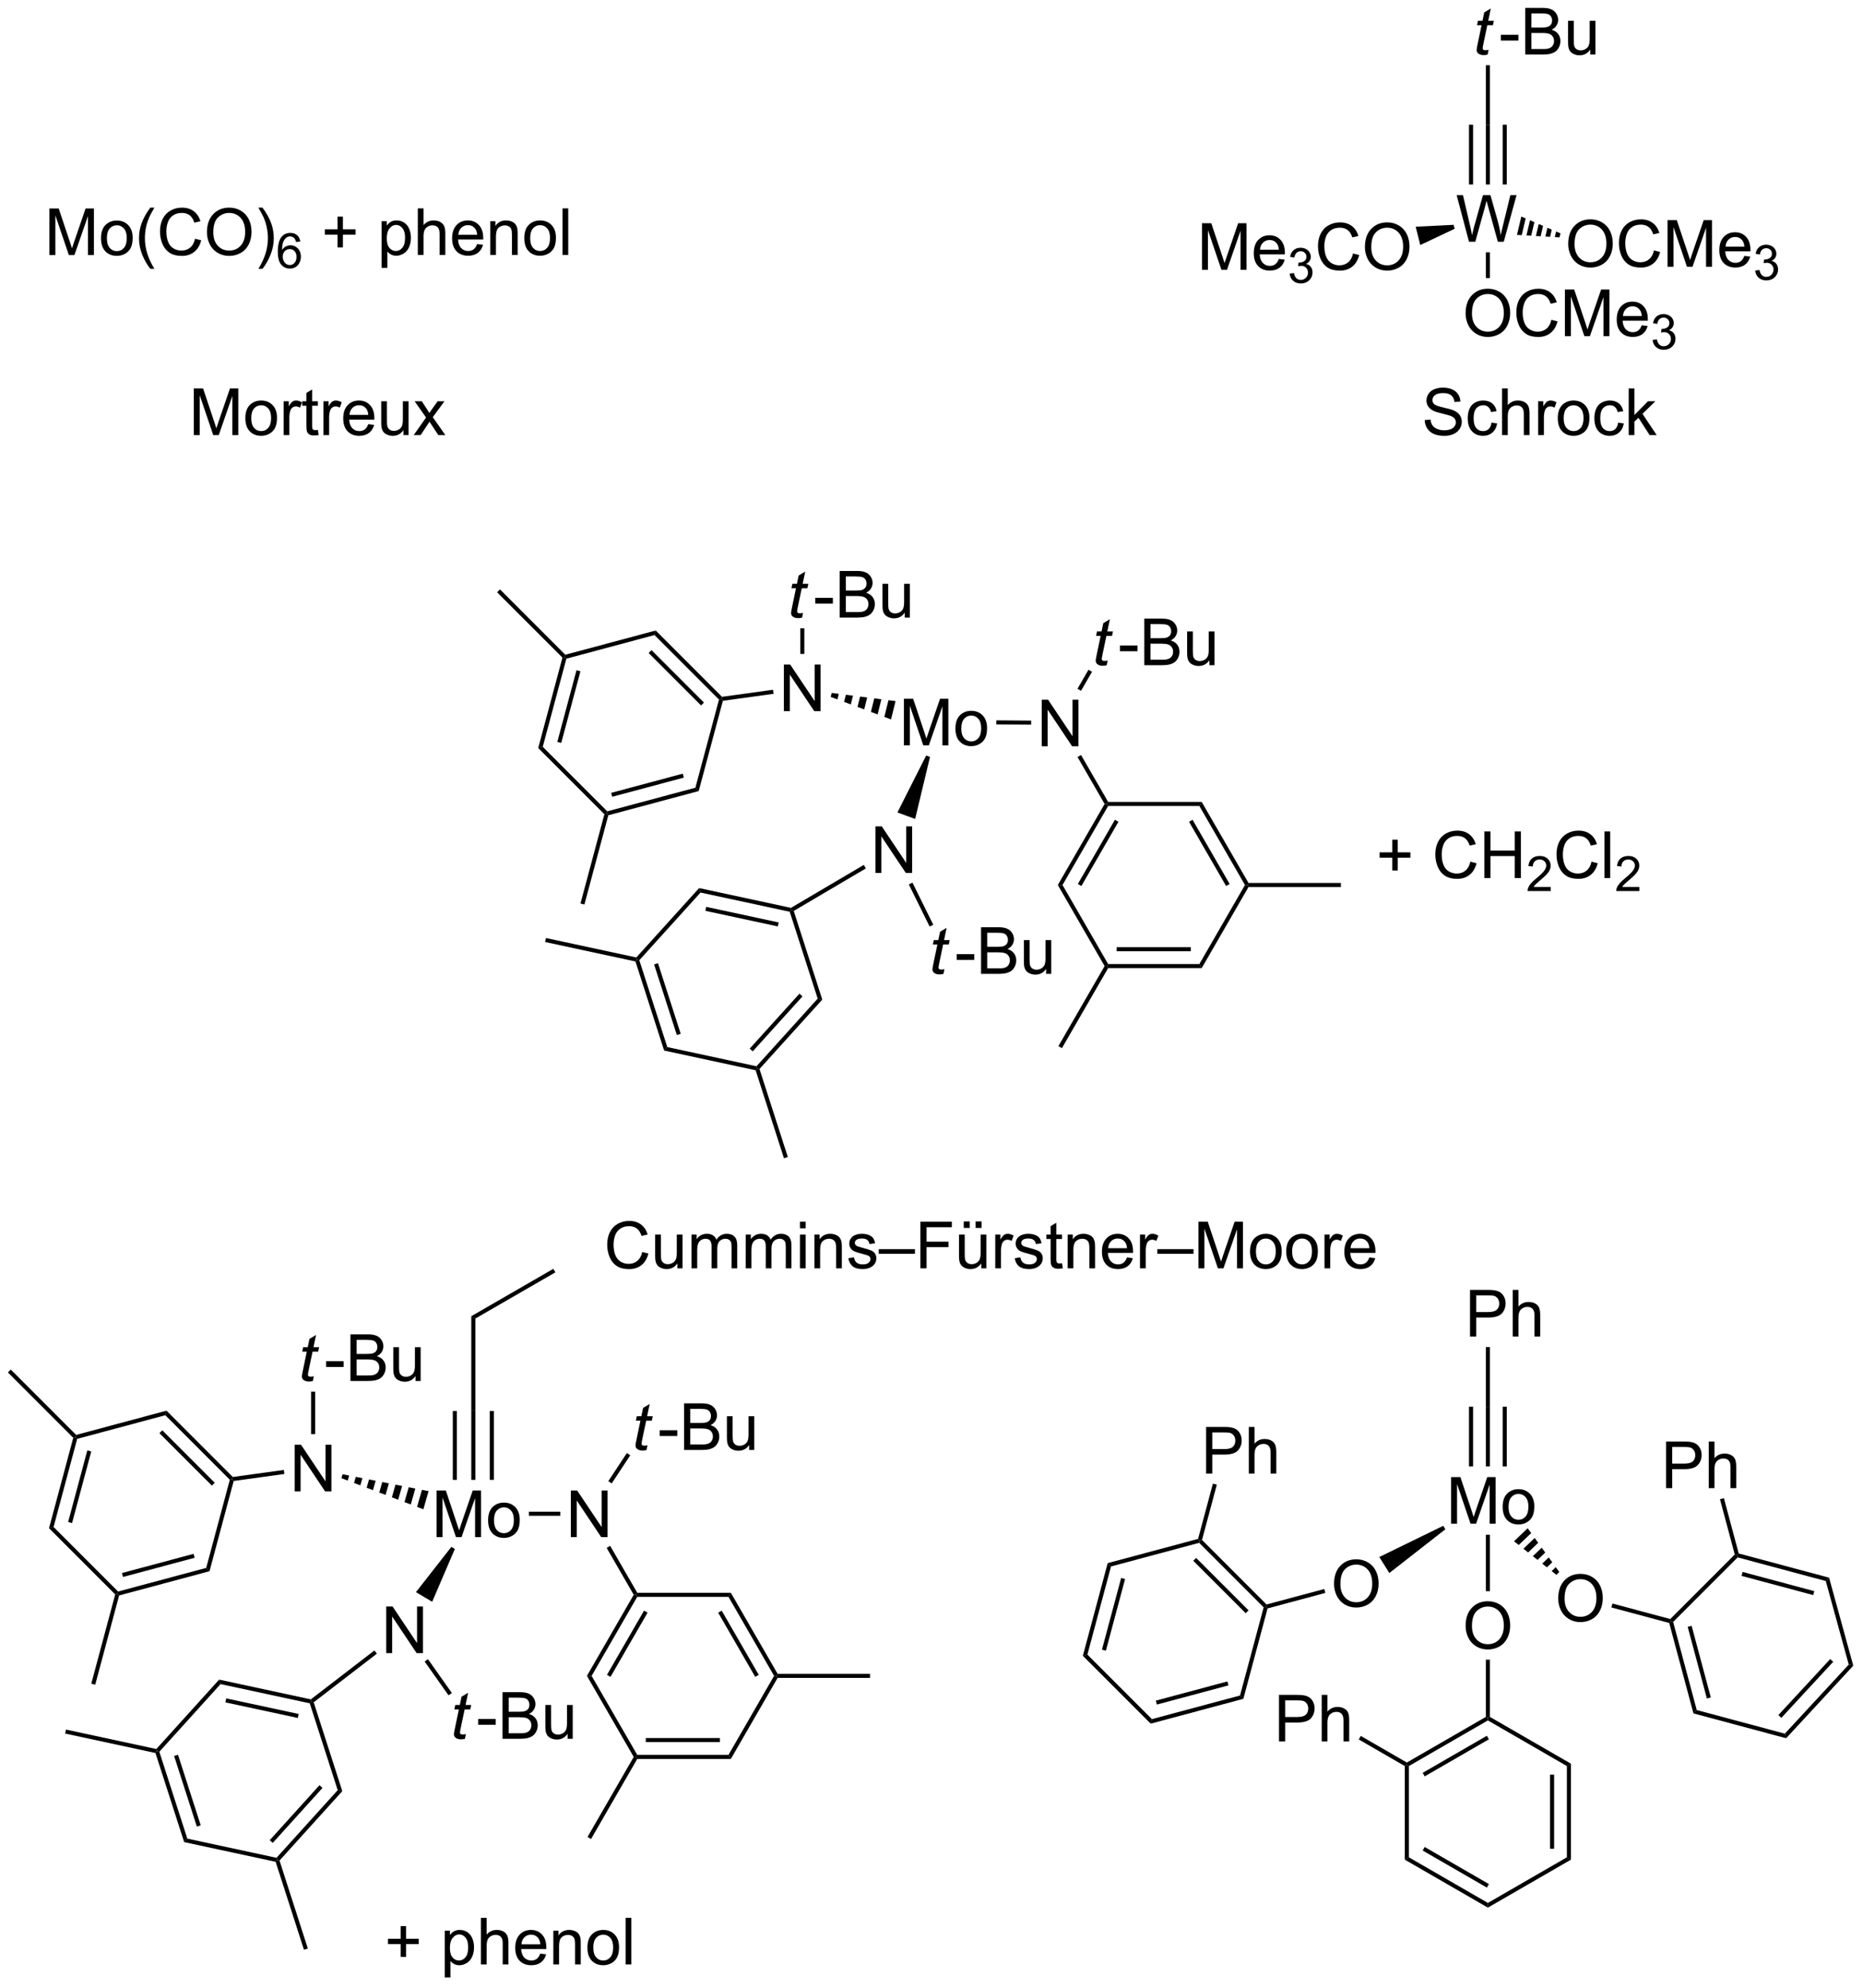 <?xml version="1.0" encoding="UTF-8"?>
<!DOCTYPE svg PUBLIC '-//W3C//DTD SVG 1.0//EN'
          'http://www.w3.org/TR/2001/REC-SVG-20010904/DTD/svg10.dtd'>
<svg stroke-dasharray="none" shape-rendering="auto" xmlns="http://www.w3.org/2000/svg" font-family="'Dialog'" text-rendering="auto" width="628" fill-opacity="1" color-interpolation="auto" color-rendering="auto" preserveAspectRatio="xMidYMid meet" font-size="12px" viewBox="0 0 628 670" fill="black" xmlns:xlink="http://www.w3.org/1999/xlink" stroke="black" image-rendering="auto" stroke-miterlimit="10" stroke-linecap="square" stroke-linejoin="miter" font-style="normal" stroke-width="1" height="670" stroke-dashoffset="0" font-weight="normal" stroke-opacity="1"
><!--Generated by the Batik Graphics2D SVG Generator--><defs id="genericDefs"
  /><g
  ><defs id="defs1"
    ><clipPath clipPathUnits="userSpaceOnUse" id="clipPath1"
      ><path d="M0.646 1.596 L235.91 1.596 L235.91 252.484 L0.646 252.484 L0.646 1.596 Z"
      /></clipPath
      ><clipPath clipPathUnits="userSpaceOnUse" id="clipPath2"
      ><path d="M11.528 2.426 L11.528 246.338 L240.25 246.338 L240.25 2.426 Z"
      /></clipPath
    ></defs
    ><g transform="scale(2.667,2.667) translate(-0.646,-1.596) matrix(1.029,0,0,1.029,-11.212,-0.9)"
    ><path d="M17.594 33.75 L17.594 28.023 L18.734 28.023 L20.091 32.078 Q20.279 32.643 20.365 32.925 Q20.461 32.612 20.669 32.008 L22.039 28.023 L23.06 28.023 L23.06 33.75 L22.328 33.75 L22.328 28.956 L20.664 33.75 L19.982 33.75 L18.326 28.875 L18.326 33.75 L17.594 33.75 ZM23.93 31.674 Q23.93 30.523 24.57 29.969 Q25.107 29.508 25.875 29.508 Q26.732 29.508 27.273 30.068 Q27.818 30.628 27.818 31.617 Q27.818 32.417 27.576 32.878 Q27.336 33.336 26.878 33.591 Q26.419 33.844 25.875 33.844 Q25.005 33.844 24.466 33.286 Q23.93 32.727 23.93 31.674 ZM24.654 31.674 Q24.654 32.471 25 32.87 Q25.349 33.266 25.875 33.266 Q26.398 33.266 26.745 32.867 Q27.094 32.469 27.094 31.651 Q27.094 30.883 26.745 30.487 Q26.396 30.088 25.875 30.088 Q25.349 30.088 25 30.484 Q24.654 30.878 24.654 31.674 ZM29.986 35.435 Q29.402 34.7 28.999 33.716 Q28.598 32.729 28.598 31.674 Q28.598 30.745 28.9 29.893 Q29.251 28.906 29.986 27.924 L30.488 27.924 Q30.017 28.737 29.863 29.086 Q29.626 29.625 29.488 30.211 Q29.322 30.94 29.322 31.68 Q29.322 33.557 30.488 35.435 L29.986 35.435 ZM35.48 31.742 L36.238 31.932 Q36.001 32.867 35.382 33.359 Q34.762 33.849 33.868 33.849 Q32.941 33.849 32.361 33.471 Q31.783 33.094 31.478 32.38 Q31.176 31.664 31.176 30.844 Q31.176 29.948 31.517 29.284 Q31.861 28.617 32.491 28.271 Q33.121 27.924 33.879 27.924 Q34.738 27.924 35.324 28.362 Q35.91 28.799 36.142 29.594 L35.395 29.768 Q35.197 29.143 34.816 28.859 Q34.439 28.573 33.863 28.573 Q33.204 28.573 32.759 28.891 Q32.316 29.206 32.137 29.74 Q31.957 30.273 31.957 30.838 Q31.957 31.57 32.171 32.115 Q32.384 32.659 32.832 32.93 Q33.283 33.198 33.806 33.198 Q34.441 33.198 34.882 32.831 Q35.324 32.464 35.48 31.742 ZM36.943 30.961 Q36.943 29.534 37.708 28.729 Q38.474 27.922 39.685 27.922 Q40.477 27.922 41.112 28.302 Q41.75 28.68 42.083 29.357 Q42.419 30.034 42.419 30.893 Q42.419 31.766 42.068 32.453 Q41.716 33.141 41.07 33.495 Q40.427 33.849 39.68 33.849 Q38.872 33.849 38.234 33.458 Q37.599 33.065 37.271 32.391 Q36.943 31.713 36.943 30.961 ZM37.724 30.971 Q37.724 32.008 38.279 32.604 Q38.836 33.198 39.677 33.198 Q40.531 33.198 41.083 32.596 Q41.638 31.995 41.638 30.891 Q41.638 30.19 41.401 29.669 Q41.164 29.148 40.708 28.862 Q40.255 28.573 39.688 28.573 Q38.883 28.573 38.302 29.128 Q37.724 29.68 37.724 30.971 ZM43.767 35.435 L43.262 35.435 Q44.431 33.557 44.431 31.68 Q44.431 30.945 44.262 30.221 Q44.129 29.635 43.892 29.096 Q43.738 28.745 43.262 27.924 L43.767 27.924 Q44.501 28.906 44.853 29.893 Q45.152 30.745 45.152 31.674 Q45.152 32.729 44.749 33.716 Q44.345 34.7 43.767 35.435 Z" stroke="none" clip-path="url(#clipPath2)"
    /></g
    ><g transform="matrix(2.743,0,0,2.743,-31.62,-6.655)"
    ><path d="M48.428 32.106 L47.902 32.147 Q47.832 31.836 47.703 31.696 Q47.49 31.471 47.176 31.471 Q46.924 31.471 46.734 31.612 Q46.484 31.793 46.34 32.143 Q46.197 32.491 46.191 33.135 Q46.383 32.844 46.658 32.703 Q46.934 32.563 47.234 32.563 Q47.762 32.563 48.133 32.952 Q48.504 33.34 48.504 33.956 Q48.504 34.36 48.328 34.707 Q48.154 35.053 47.85 35.239 Q47.545 35.424 47.158 35.424 Q46.5 35.424 46.084 34.94 Q45.668 34.453 45.668 33.34 Q45.668 32.094 46.127 31.53 Q46.529 31.038 47.209 31.038 Q47.715 31.038 48.039 31.323 Q48.363 31.606 48.428 32.106 ZM46.273 33.957 Q46.273 34.231 46.389 34.481 Q46.506 34.729 46.713 34.86 Q46.922 34.989 47.15 34.989 Q47.484 34.989 47.725 34.719 Q47.965 34.45 47.965 33.987 Q47.965 33.541 47.727 33.285 Q47.49 33.03 47.129 33.03 Q46.772 33.03 46.522 33.285 Q46.273 33.541 46.273 33.957 Z" stroke="none" clip-path="url(#clipPath2)"
    /></g
    ><g transform="matrix(2.743,0,0,2.743,-31.62,-6.655)"
    ><path d="M53.006 32.823 L53.006 31.253 L51.446 31.253 L51.446 30.596 L53.006 30.596 L53.006 29.039 L53.67 29.039 L53.67 30.596 L55.227 30.596 L55.227 31.253 L53.67 31.253 L53.67 32.823 L53.006 32.823 ZM58.424 35.341 L58.424 29.602 L59.065 29.602 L59.065 30.141 Q59.291 29.823 59.575 29.667 Q59.862 29.508 60.268 29.508 Q60.799 29.508 61.205 29.781 Q61.612 30.055 61.817 30.552 Q62.026 31.049 62.026 31.643 Q62.026 32.281 61.797 32.792 Q61.567 33.3 61.133 33.573 Q60.698 33.844 60.216 33.844 Q59.864 33.844 59.586 33.695 Q59.307 33.547 59.127 33.32 L59.127 35.341 L58.424 35.341 ZM59.06 31.698 Q59.06 32.5 59.383 32.883 Q59.708 33.266 60.169 33.266 Q60.638 33.266 60.971 32.87 Q61.307 32.471 61.307 31.641 Q61.307 30.846 60.979 30.453 Q60.653 30.057 60.2 30.057 Q59.752 30.057 59.406 30.479 Q59.06 30.898 59.06 31.698 ZM62.873 33.75 L62.873 28.023 L63.577 28.023 L63.577 30.078 Q64.069 29.508 64.819 29.508 Q65.28 29.508 65.618 29.69 Q65.959 29.87 66.105 30.19 Q66.251 30.51 66.251 31.12 L66.251 33.75 L65.548 33.75 L65.548 31.12 Q65.548 30.594 65.319 30.354 Q65.092 30.112 64.673 30.112 Q64.36 30.112 64.084 30.276 Q63.811 30.438 63.694 30.716 Q63.577 30.992 63.577 31.479 L63.577 33.75 L62.873 33.75 ZM70.161 32.414 L70.888 32.503 Q70.716 33.141 70.25 33.492 Q69.786 33.844 69.065 33.844 Q68.153 33.844 67.62 33.284 Q67.088 32.721 67.088 31.711 Q67.088 30.664 67.627 30.086 Q68.166 29.508 69.026 29.508 Q69.856 29.508 70.382 30.076 Q70.911 30.641 70.911 31.667 Q70.911 31.729 70.909 31.854 L67.815 31.854 Q67.854 32.539 68.2 32.904 Q68.549 33.266 69.067 33.266 Q69.455 33.266 69.729 33.062 Q70.002 32.859 70.161 32.414 ZM67.854 31.276 L70.169 31.276 Q70.122 30.753 69.903 30.492 Q69.567 30.086 69.034 30.086 Q68.549 30.086 68.218 30.412 Q67.888 30.734 67.854 31.276 ZM71.772 33.75 L71.772 29.602 L72.405 29.602 L72.405 30.19 Q72.86 29.508 73.725 29.508 Q74.1 29.508 74.412 29.643 Q74.728 29.776 74.884 29.995 Q75.04 30.213 75.103 30.516 Q75.142 30.711 75.142 31.198 L75.142 33.75 L74.439 33.75 L74.439 31.227 Q74.439 30.797 74.355 30.583 Q74.274 30.37 74.066 30.245 Q73.858 30.117 73.576 30.117 Q73.126 30.117 72.8 30.404 Q72.475 30.688 72.475 31.484 L72.475 33.75 L71.772 33.75 ZM75.958 31.674 Q75.958 30.523 76.599 29.969 Q77.135 29.508 77.903 29.508 Q78.76 29.508 79.302 30.068 Q79.846 30.628 79.846 31.617 Q79.846 32.417 79.604 32.878 Q79.364 33.336 78.906 33.591 Q78.448 33.844 77.903 33.844 Q77.034 33.844 76.495 33.286 Q75.958 32.727 75.958 31.674 ZM76.682 31.674 Q76.682 32.471 77.028 32.87 Q77.377 33.266 77.903 33.266 Q78.427 33.266 78.773 32.867 Q79.122 32.469 79.122 31.651 Q79.122 30.883 78.773 30.487 Q78.424 30.088 77.903 30.088 Q77.377 30.088 77.028 30.484 Q76.682 30.878 76.682 31.674 ZM80.655 33.75 L80.655 28.023 L81.358 28.023 L81.358 33.75 L80.655 33.75 Z" stroke="none" clip-path="url(#clipPath2)"
    /></g
    ><g transform="matrix(2.743,0,0,2.743,-31.62,-6.655)"
    ><path d="M122.606 94 L122.606 88.273 L123.746 88.273 L125.103 92.328 Q125.29 92.893 125.376 93.174 Q125.473 92.862 125.681 92.258 L127.051 88.273 L128.072 88.273 L128.072 94 L127.34 94 L127.34 89.206 L125.676 94 L124.993 94 L123.337 89.125 L123.337 94 L122.606 94 ZM128.941 91.924 Q128.941 90.773 129.582 90.219 Q130.119 89.758 130.887 89.758 Q131.744 89.758 132.285 90.318 Q132.829 90.878 132.829 91.867 Q132.829 92.667 132.587 93.128 Q132.348 93.586 131.889 93.841 Q131.431 94.094 130.887 94.094 Q130.017 94.094 129.478 93.537 Q128.941 92.977 128.941 91.924 ZM129.665 91.924 Q129.665 92.721 130.012 93.12 Q130.361 93.516 130.887 93.516 Q131.41 93.516 131.756 93.117 Q132.106 92.719 132.106 91.901 Q132.106 91.133 131.756 90.737 Q131.407 90.338 130.887 90.338 Q130.361 90.338 130.012 90.734 Q129.665 91.128 129.665 91.924 Z" stroke="none" clip-path="url(#clipPath2)"
    /></g
    ><g transform="matrix(2.743,0,0,2.743,-31.62,-6.655)"
    ><path d="M107.859 89.8 L107.859 84.073 L108.638 84.073 L111.646 88.568 L111.646 84.073 L112.372 84.073 L112.372 89.8 L111.594 89.8 L108.586 85.3 L108.586 89.8 L107.859 89.8 Z" stroke="none" clip-path="url(#clipPath2)"
    /></g
    ><g transform="matrix(2.743,0,0,2.743,-31.62,-6.655)"
    ><path d="M121.027 90.813 L120.204 90.506 L120.712 88.45 L121.584 88.561 ZM119.38 90.198 L118.556 89.891 L118.967 88.227 L119.84 88.338 ZM117.733 89.583 L116.909 89.275 L117.223 88.005 L118.095 88.116 ZM116.086 88.968 L115.262 88.66 L115.479 87.782 L116.351 87.893 ZM114.439 88.352 L113.615 88.045 L113.735 87.559 L114.607 87.671 Z" stroke="none" clip-path="url(#clipPath2)"
    /></g
    ><g transform="matrix(2.743,0,0,2.743,-31.62,-6.655)"
    ><path d="M119.109 109.675 L119.109 103.948 L119.888 103.948 L122.896 108.443 L122.896 103.948 L123.622 103.948 L123.622 109.675 L122.844 109.675 L119.836 105.175 L119.836 109.675 L119.109 109.675 Z" stroke="none" clip-path="url(#clipPath2)"
    /></g
    ><g transform="matrix(2.743,0,0,2.743,-31.62,-6.655)"
    ><path d="M125.346 95.248 L125.816 95.42 L123.99 103.04 L121.812 102.241 Z" stroke="none" clip-path="url(#clipPath2)"
    /></g
    ><g transform="matrix(2.743,0,0,2.743,-31.62,-6.655)"
    ><path d="M139.547 94.112 L139.547 88.386 L140.326 88.386 L143.333 92.881 L143.333 88.386 L144.06 88.386 L144.06 94.112 L143.281 94.112 L140.273 89.612 L140.273 94.112 L139.547 94.112 Z" stroke="none" clip-path="url(#clipPath2)"
    /></g
    ><g transform="matrix(2.743,0,0,2.743,-31.62,-6.655)"
    ><path d="M133.968 91.427 L133.972 90.927 L138.249 90.96 L138.245 91.46 Z" stroke="none" clip-path="url(#clipPath2)"
    /></g
    ><g transform="matrix(2.743,0,0,2.743,-31.62,-6.655)"
    ><path d="M110.212 77.725 L110.095 78.305 Q109.84 78.37 109.603 78.37 Q109.181 78.37 108.931 78.162 Q108.744 78.006 108.744 77.737 Q108.744 77.6 108.845 77.107 L109.348 74.698 L108.79 74.698 L108.903 74.152 L109.462 74.152 L109.676 73.131 L110.486 72.644 L110.168 74.152 L110.863 74.152 L110.746 74.698 L110.056 74.698 L109.574 76.99 Q109.486 77.428 109.486 77.513 Q109.486 77.638 109.556 77.706 Q109.629 77.771 109.793 77.771 Q110.028 77.771 110.212 77.725 Z" stroke="none" clip-path="url(#clipPath2)"
    /></g
    ><g transform="matrix(2.743,0,0,2.743,-31.62,-6.655)"
    ><path d="M111.719 76.581 L111.719 75.873 L113.878 75.873 L113.878 76.581 L111.719 76.581 ZM114.714 78.3 L114.714 72.573 L116.862 72.573 Q117.518 72.573 117.914 72.748 Q118.313 72.92 118.537 73.282 Q118.761 73.644 118.761 74.037 Q118.761 74.404 118.56 74.73 Q118.362 75.053 117.961 75.253 Q118.479 75.404 118.758 75.771 Q119.039 76.138 119.039 76.638 Q119.039 77.042 118.867 77.388 Q118.698 77.732 118.448 77.92 Q118.198 78.107 117.82 78.204 Q117.445 78.3 116.899 78.3 L114.714 78.3 ZM115.472 74.98 L116.711 74.98 Q117.214 74.98 117.432 74.912 Q117.722 74.826 117.867 74.628 Q118.016 74.428 118.016 74.128 Q118.016 73.842 117.878 73.626 Q117.742 73.409 117.487 73.329 Q117.234 73.248 116.617 73.248 L115.472 73.248 L115.472 74.98 ZM115.472 77.623 L116.899 77.623 Q117.266 77.623 117.414 77.597 Q117.675 77.55 117.849 77.441 Q118.026 77.331 118.138 77.123 Q118.253 76.912 118.253 76.638 Q118.253 76.318 118.089 76.084 Q117.925 75.847 117.633 75.751 Q117.344 75.654 116.797 75.654 L115.472 75.654 L115.472 77.623 ZM122.711 78.3 L122.711 77.691 Q122.227 78.394 121.393 78.394 Q121.026 78.394 120.709 78.253 Q120.391 78.112 120.234 77.899 Q120.081 77.685 120.018 77.378 Q119.977 77.17 119.977 76.722 L119.977 74.152 L120.68 74.152 L120.68 76.451 Q120.68 77.003 120.722 77.193 Q120.789 77.472 121.003 77.631 Q121.219 77.787 121.534 77.787 Q121.852 77.787 122.128 77.626 Q122.406 77.464 122.521 77.185 Q122.636 76.904 122.636 76.373 L122.636 74.152 L123.339 74.152 L123.339 78.3 L122.711 78.3 Z" stroke="none" clip-path="url(#clipPath2)"
    /></g
    ><g transform="matrix(2.743,0,0,2.743,-31.62,-6.655)"
    ><path d="M110.375 82.766 L109.875 82.766 L109.875 79.611 L110.375 79.611 Z" stroke="none" clip-path="url(#clipPath2)"
    /></g
    ><g transform="matrix(2.743,0,0,2.743,-31.62,-6.655)"
    ><path d="M106.525 87.17 L106.594 87.665 L100.364 88.525 L100.166 88.3 L100.255 88.035 Z" stroke="none" clip-path="url(#clipPath2)"
    /></g
    ><g transform="matrix(2.743,0,0,2.743,-31.62,-6.655)"
    ><path d="M100.255 88.035 L100.166 88.3 L99.887 88.375 L91.959 80.447 L92.109 79.889 ZM98.034 88.742 L91.592 82.3 L91.239 82.654 L97.68 89.095 Z" stroke="none" clip-path="url(#clipPath2)"
    /></g
    ><g transform="matrix(2.743,0,0,2.743,-31.62,-6.655)"
    ><path d="M92.109 79.889 L91.959 80.447 L81.13 83.349 L80.926 83.145 L81.001 82.866 Z" stroke="none" clip-path="url(#clipPath2)"
    /></g
    ><g transform="matrix(2.743,0,0,2.743,-31.62,-6.655)"
    ><path d="M80.647 83.219 L80.926 83.145 L81.13 83.349 L78.228 94.178 L77.671 94.328 ZM82.374 84.77 L80.017 93.57 L80.5 93.699 L82.857 84.9 Z" stroke="none" clip-path="url(#clipPath2)"
    /></g
    ><g transform="matrix(2.743,0,0,2.743,-31.62,-6.655)"
    ><path d="M77.671 94.328 L78.228 94.178 L86.156 102.106 L86.081 102.385 L85.802 102.459 Z" stroke="none" clip-path="url(#clipPath2)"
    /></g
    ><g transform="matrix(2.743,0,0,2.743,-31.62,-6.655)"
    ><path d="M86.285 102.589 L86.081 102.385 L86.156 102.106 L96.985 99.204 L97.393 99.612 ZM86.764 100.317 L95.564 97.96 L95.434 97.477 L86.635 99.834 Z" stroke="none" clip-path="url(#clipPath2)"
    /></g
    ><g transform="matrix(2.743,0,0,2.743,-31.62,-6.655)"
    ><path d="M97.393 99.612 L96.985 99.204 L99.887 88.375 L100.166 88.3 L100.364 88.525 Z" stroke="none" clip-path="url(#clipPath2)"
    /></g
    ><g transform="matrix(2.743,0,0,2.743,-31.62,-6.655)"
    ><path d="M147.65 83.578 L147.533 84.158 Q147.278 84.224 147.041 84.224 Q146.619 84.224 146.369 84.015 Q146.181 83.859 146.181 83.591 Q146.181 83.453 146.283 82.96 L146.785 80.552 L146.228 80.552 L146.34 80.005 L146.9 80.005 L147.113 78.984 L147.923 78.497 L147.606 80.005 L148.301 80.005 L148.184 80.552 L147.494 80.552 L147.012 82.843 Q146.923 83.281 146.923 83.367 Q146.923 83.492 146.994 83.559 Q147.066 83.624 147.231 83.624 Q147.465 83.624 147.65 83.578 Z" stroke="none" clip-path="url(#clipPath2)"
    /></g
    ><g transform="matrix(2.743,0,0,2.743,-31.62,-6.655)"
    ><path d="M149.156 82.434 L149.156 81.726 L151.315 81.726 L151.315 82.434 L149.156 82.434 ZM152.151 84.153 L152.151 78.427 L154.3 78.427 Q154.956 78.427 155.352 78.601 Q155.75 78.773 155.974 79.135 Q156.198 79.497 156.198 79.89 Q156.198 80.257 155.998 80.583 Q155.8 80.906 155.399 81.106 Q155.917 81.257 156.196 81.624 Q156.477 81.992 156.477 82.492 Q156.477 82.895 156.305 83.242 Q156.136 83.585 155.886 83.773 Q155.636 83.96 155.258 84.057 Q154.883 84.153 154.336 84.153 L152.151 84.153 ZM152.909 80.833 L154.149 80.833 Q154.651 80.833 154.87 80.765 Q155.159 80.679 155.305 80.481 Q155.453 80.281 155.453 79.981 Q155.453 79.695 155.315 79.479 Q155.18 79.263 154.925 79.182 Q154.672 79.101 154.055 79.101 L152.909 79.101 L152.909 80.833 ZM152.909 83.476 L154.336 83.476 Q154.703 83.476 154.852 83.45 Q155.112 83.403 155.287 83.294 Q155.464 83.184 155.576 82.976 Q155.69 82.765 155.69 82.492 Q155.69 82.171 155.526 81.937 Q155.362 81.7 155.071 81.604 Q154.781 81.507 154.234 81.507 L152.909 81.507 L152.909 83.476 ZM160.149 84.153 L160.149 83.544 Q159.664 84.247 158.831 84.247 Q158.464 84.247 158.146 84.106 Q157.828 83.966 157.672 83.752 Q157.518 83.539 157.456 83.231 Q157.414 83.023 157.414 82.575 L157.414 80.005 L158.117 80.005 L158.117 82.304 Q158.117 82.856 158.159 83.046 Q158.227 83.325 158.44 83.484 Q158.656 83.64 158.971 83.64 Q159.289 83.64 159.565 83.479 Q159.844 83.317 159.958 83.039 Q160.073 82.757 160.073 82.226 L160.073 80.005 L160.776 80.005 L160.776 84.153 L160.149 84.153 Z" stroke="none" clip-path="url(#clipPath2)"
    /></g
    ><g transform="matrix(2.743,0,0,2.743,-31.62,-6.655)"
    ><path d="M144.375 87.299 L143.942 87.049 L145.293 84.71 L145.726 84.96 Z" stroke="none" clip-path="url(#clipPath2)"
    /></g
    ><g transform="matrix(2.743,0,0,2.743,-31.62,-6.655)"
    ><path d="M143.948 95.436 L144.381 95.186 L147.707 100.947 L147.562 101.197 L147.274 101.197 Z" stroke="none" clip-path="url(#clipPath2)"
    /></g
    ><g transform="matrix(2.743,0,0,2.743,-31.62,-6.655)"
    ><path d="M127.587 121.496 L127.47 122.077 Q127.215 122.142 126.978 122.142 Q126.556 122.142 126.306 121.934 Q126.119 121.778 126.119 121.509 Q126.119 121.371 126.22 120.879 L126.723 118.47 L126.165 118.47 L126.278 117.923 L126.837 117.923 L127.051 116.903 L127.861 116.416 L127.543 117.923 L128.238 117.923 L128.121 118.47 L127.431 118.47 L126.949 120.762 Q126.861 121.199 126.861 121.285 Q126.861 121.41 126.931 121.478 Q127.004 121.543 127.168 121.543 Q127.403 121.543 127.587 121.496 Z" stroke="none" clip-path="url(#clipPath2)"
    /></g
    ><g transform="matrix(2.743,0,0,2.743,-31.62,-6.655)"
    ><path d="M129.094 120.353 L129.094 119.645 L131.253 119.645 L131.253 120.353 L129.094 120.353 ZM132.089 122.072 L132.089 116.345 L134.237 116.345 Q134.893 116.345 135.289 116.52 Q135.688 116.692 135.912 117.054 Q136.136 117.416 136.136 117.809 Q136.136 118.176 135.935 118.501 Q135.737 118.824 135.336 119.025 Q135.854 119.176 136.133 119.543 Q136.414 119.91 136.414 120.41 Q136.414 120.814 136.242 121.16 Q136.073 121.504 135.823 121.692 Q135.573 121.879 135.196 121.975 Q134.821 122.072 134.274 122.072 L132.089 122.072 ZM132.846 118.751 L134.086 118.751 Q134.589 118.751 134.807 118.684 Q135.096 118.598 135.242 118.4 Q135.391 118.199 135.391 117.9 Q135.391 117.614 135.253 117.397 Q135.117 117.181 134.862 117.1 Q134.609 117.02 133.992 117.02 L132.846 117.02 L132.846 118.751 ZM132.846 121.395 L134.274 121.395 Q134.641 121.395 134.789 121.369 Q135.05 121.322 135.224 121.212 Q135.401 121.103 135.513 120.895 Q135.628 120.684 135.628 120.41 Q135.628 120.09 135.464 119.856 Q135.3 119.619 135.008 119.522 Q134.719 119.426 134.172 119.426 L132.846 119.426 L132.846 121.395 ZM140.086 122.072 L140.086 121.462 Q139.602 122.166 138.768 122.166 Q138.401 122.166 138.083 122.025 Q137.766 121.884 137.609 121.671 Q137.456 121.457 137.393 121.15 Q137.352 120.942 137.352 120.494 L137.352 117.923 L138.055 117.923 L138.055 120.223 Q138.055 120.775 138.096 120.965 Q138.164 121.244 138.378 121.403 Q138.594 121.559 138.909 121.559 Q139.227 121.559 139.503 121.397 Q139.781 121.236 139.896 120.957 Q140.011 120.676 140.011 120.145 L140.011 117.923 L140.714 117.923 L140.714 122.072 L140.086 122.072 Z" stroke="none" clip-path="url(#clipPath2)"
    /></g
    ><g transform="matrix(2.743,0,0,2.743,-31.62,-6.655)"
    ><path d="M123.214 111.086 L123.662 110.864 L126.219 116.04 L125.771 116.261 Z" stroke="none" clip-path="url(#clipPath2)"
    /></g
    ><g transform="matrix(2.743,0,0,2.743,-31.62,-6.655)"
    ><path d="M108.729 113.963 L108.772 114.228 L108.578 114.442 L97.618 112.083 L97.441 111.533 ZM107.22 115.756 L98.314 113.839 L98.209 114.327 L107.115 116.244 Z" stroke="none" clip-path="url(#clipPath2)"
    /></g
    ><g transform="matrix(2.743,0,0,2.743,-31.62,-6.655)"
    ><path d="M97.441 111.533 L97.618 112.083 L90.094 120.395 L89.812 120.334 L89.724 120.059 Z" stroke="none" clip-path="url(#clipPath2)"
    /></g
    ><g transform="matrix(2.743,0,0,2.743,-31.62,-6.655)"
    ><path d="M89.618 120.548 L89.812 120.334 L90.094 120.395 L93.531 131.066 L93.144 131.494 ZM91.911 120.914 L94.704 129.585 L95.18 129.432 L92.387 120.76 Z" stroke="none" clip-path="url(#clipPath2)"
    /></g
    ><g transform="matrix(2.743,0,0,2.743,-31.62,-6.655)"
    ><path d="M93.144 131.494 L93.531 131.066 L104.492 133.426 L104.58 133.7 L104.386 133.915 Z" stroke="none" clip-path="url(#clipPath2)"
    /></g
    ><g transform="matrix(2.743,0,0,2.743,-31.62,-6.655)"
    ><path d="M104.862 133.761 L104.58 133.7 L104.492 133.426 L112.015 125.113 L112.579 125.235 ZM104.033 131.593 L110.146 124.839 L109.775 124.503 L103.662 131.257 Z" stroke="none" clip-path="url(#clipPath2)"
    /></g
    ><g transform="matrix(2.743,0,0,2.743,-31.62,-6.655)"
    ><path d="M112.579 125.235 L112.015 125.113 L108.578 114.442 L108.772 114.228 L109.071 114.342 Z" stroke="none" clip-path="url(#clipPath2)"
    /></g
    ><g transform="matrix(2.743,0,0,2.743,-31.62,-6.655)"
    ><path d="M81.001 82.866 L80.926 83.145 L80.647 83.219 L72.617 75.19 L72.971 74.836 Z" stroke="none" clip-path="url(#clipPath2)"
    /></g
    ><g transform="matrix(2.743,0,0,2.743,-31.62,-6.655)"
    ><path d="M85.802 102.459 L86.081 102.385 L86.285 102.589 L83.346 113.557 L82.863 113.428 Z" stroke="none" clip-path="url(#clipPath2)"
    /></g
    ><g transform="matrix(2.743,0,0,2.743,-31.62,-6.655)"
    ><path d="M89.724 120.059 L89.812 120.334 L89.618 120.548 L78.517 118.159 L78.622 117.67 Z" stroke="none" clip-path="url(#clipPath2)"
    /></g
    ><g transform="matrix(2.743,0,0,2.743,-31.62,-6.655)"
    ><path d="M104.386 133.915 L104.58 133.7 L104.862 133.761 L108.344 144.57 L107.868 144.723 Z" stroke="none" clip-path="url(#clipPath2)"
    /></g
    ><g transform="matrix(2.743,0,0,2.743,-31.62,-6.655)"
    ><path d="M147.274 101.197 L147.562 101.197 L147.707 101.447 L142.101 111.156 L141.524 111.156 ZM148.541 103.142 L143.986 111.031 L144.419 111.281 L148.974 103.392 Z" stroke="none" clip-path="url(#clipPath2)"
    /></g
    ><g transform="matrix(2.743,0,0,2.743,-31.62,-6.655)"
    ><path d="M141.524 111.156 L142.101 111.156 L147.707 120.865 L147.562 121.115 L147.274 121.115 Z" stroke="none" clip-path="url(#clipPath2)"
    /></g
    ><g transform="matrix(2.743,0,0,2.743,-31.62,-6.655)"
    ><path d="M147.707 121.365 L147.562 121.115 L147.707 120.865 L158.918 120.865 L159.207 121.365 ZM148.758 119.295 L157.867 119.295 L157.867 118.795 L148.758 118.795 Z" stroke="none" clip-path="url(#clipPath2)"
    /></g
    ><g transform="matrix(2.743,0,0,2.743,-31.62,-6.655)"
    ><path d="M159.207 121.365 L158.918 120.865 L164.524 111.156 L164.812 111.156 L164.957 111.406 Z" stroke="none" clip-path="url(#clipPath2)"
    /></g
    ><g transform="matrix(2.743,0,0,2.743,-31.62,-6.655)"
    ><path d="M164.957 110.906 L164.812 111.156 L164.524 111.156 L158.918 101.447 L159.207 100.947 ZM162.639 111.031 L158.084 103.142 L157.651 103.392 L162.206 111.281 Z" stroke="none" clip-path="url(#clipPath2)"
    /></g
    ><g transform="matrix(2.743,0,0,2.743,-31.62,-6.655)"
    ><path d="M159.207 100.947 L158.918 101.447 L147.707 101.447 L147.562 101.197 L147.707 100.947 Z" stroke="none" clip-path="url(#clipPath2)"
    /></g
    ><g transform="matrix(2.743,0,0,2.743,-31.62,-6.655)"
    ><path d="M147.274 121.115 L147.562 121.115 L147.707 121.365 L142.029 131.2 L141.596 130.95 Z" stroke="none" clip-path="url(#clipPath2)"
    /></g
    ><g transform="matrix(2.743,0,0,2.743,-31.62,-6.655)"
    ><path d="M164.957 111.406 L164.812 111.156 L164.957 110.906 L176.312 110.906 L176.312 111.406 Z" stroke="none" clip-path="url(#clipPath2)"
    /></g
    ><g transform="matrix(2.743,0,0,2.743,-31.62,-6.655)"
    ><path d="M182.63 109.373 L182.63 107.803 L181.07 107.803 L181.07 107.146 L182.63 107.146 L182.63 105.589 L183.294 105.589 L183.294 107.146 L184.852 107.146 L184.852 107.803 L183.294 107.803 L183.294 109.373 L182.63 109.373 ZM192.223 108.292 L192.981 108.482 Q192.744 109.417 192.124 109.909 Q191.504 110.399 190.611 110.399 Q189.684 110.399 189.103 110.021 Q188.525 109.644 188.22 108.93 Q187.918 108.214 187.918 107.394 Q187.918 106.498 188.259 105.834 Q188.603 105.167 189.233 104.821 Q189.863 104.475 190.621 104.475 Q191.481 104.475 192.066 104.912 Q192.652 105.35 192.884 106.144 L192.137 106.318 Q191.939 105.693 191.559 105.409 Q191.181 105.123 190.606 105.123 Q189.947 105.123 189.501 105.441 Q189.059 105.756 188.879 106.29 Q188.699 106.823 188.699 107.388 Q188.699 108.12 188.913 108.665 Q189.126 109.209 189.574 109.48 Q190.025 109.748 190.548 109.748 Q191.184 109.748 191.624 109.381 Q192.066 109.013 192.223 108.292 ZM193.938 110.3 L193.938 104.573 L194.695 104.573 L194.695 106.925 L197.672 106.925 L197.672 104.573 L198.43 104.573 L198.43 110.3 L197.672 110.3 L197.672 107.6 L194.695 107.6 L194.695 110.3 L193.938 110.3 Z" stroke="none" clip-path="url(#clipPath2)"
    /></g
    ><g transform="matrix(2.743,0,0,2.743,-31.62,-6.655)"
    ><path d="M202.096 111.392 L202.096 111.9 L199.256 111.9 Q199.25 111.709 199.318 111.533 Q199.426 111.244 199.664 110.963 Q199.904 110.681 200.356 110.312 Q201.055 109.738 201.301 109.402 Q201.547 109.066 201.547 108.767 Q201.547 108.455 201.322 108.24 Q201.1 108.023 200.738 108.023 Q200.357 108.023 200.129 108.252 Q199.9 108.48 199.898 108.884 L199.356 108.83 Q199.412 108.222 199.775 107.906 Q200.139 107.588 200.75 107.588 Q201.369 107.588 201.728 107.931 Q202.09 108.273 202.09 108.779 Q202.09 109.037 201.984 109.287 Q201.879 109.535 201.633 109.81 Q201.389 110.085 200.82 110.566 Q200.346 110.965 200.211 111.107 Q200.076 111.25 199.988 111.392 L202.096 111.392 Z" stroke="none" clip-path="url(#clipPath2)"
    /></g
    ><g transform="matrix(2.743,0,0,2.743,-31.62,-6.655)"
    ><path d="M207.114 108.292 L207.872 108.482 Q207.635 109.417 207.015 109.909 Q206.395 110.399 205.502 110.399 Q204.575 110.399 203.994 110.021 Q203.416 109.644 203.112 108.93 Q202.81 108.214 202.81 107.394 Q202.81 106.498 203.151 105.834 Q203.494 105.167 204.125 104.821 Q204.755 104.475 205.513 104.475 Q206.372 104.475 206.958 104.912 Q207.544 105.35 207.776 106.144 L207.028 106.318 Q206.83 105.693 206.45 105.409 Q206.073 105.123 205.497 105.123 Q204.838 105.123 204.393 105.441 Q203.95 105.756 203.77 106.29 Q203.591 106.823 203.591 107.388 Q203.591 108.12 203.804 108.665 Q204.018 109.209 204.466 109.48 Q204.916 109.748 205.44 109.748 Q206.075 109.748 206.515 109.381 Q206.958 109.013 207.114 108.292 ZM208.702 110.3 L208.702 104.573 L209.405 104.573 L209.405 110.3 L208.702 110.3 Z" stroke="none" clip-path="url(#clipPath2)"
    /></g
    ><g transform="matrix(2.743,0,0,2.743,-31.62,-6.655)"
    ><path d="M212.987 111.392 L212.987 111.9 L210.147 111.9 Q210.142 111.709 210.21 111.533 Q210.317 111.244 210.556 110.963 Q210.796 110.681 211.247 110.312 Q211.946 109.738 212.192 109.402 Q212.439 109.066 212.439 108.767 Q212.439 108.455 212.214 108.24 Q211.991 108.023 211.63 108.023 Q211.249 108.023 211.02 108.252 Q210.792 108.48 210.79 108.884 L210.247 108.83 Q210.304 108.222 210.667 107.906 Q211.03 107.588 211.642 107.588 Q212.261 107.588 212.62 107.931 Q212.981 108.273 212.981 108.779 Q212.981 109.037 212.876 109.287 Q212.77 109.535 212.524 109.81 Q212.28 110.085 211.712 110.566 Q211.237 110.965 211.102 111.107 Q210.968 111.25 210.88 111.392 L212.987 111.392 Z" stroke="none" clip-path="url(#clipPath2)"
    /></g
    ><g transform="matrix(2.743,0,0,2.743,-31.62,-6.655)"
    ><path d="M65.176 191.275 L65.176 185.548 L66.316 185.548 L67.673 189.603 Q67.861 190.168 67.947 190.45 Q68.043 190.137 68.251 189.533 L69.621 185.548 L70.642 185.548 L70.642 191.275 L69.91 191.275 L69.91 186.481 L68.246 191.275 L67.564 191.275 L65.907 186.4 L65.907 191.275 L65.176 191.275 ZM71.512 189.2 Q71.512 188.048 72.152 187.494 Q72.689 187.033 73.457 187.033 Q74.314 187.033 74.855 187.593 Q75.4 188.153 75.4 189.142 Q75.4 189.942 75.157 190.403 Q74.918 190.861 74.46 191.116 Q74.001 191.369 73.457 191.369 Q72.587 191.369 72.048 190.811 Q71.512 190.252 71.512 189.2 ZM72.236 189.2 Q72.236 189.996 72.582 190.395 Q72.931 190.791 73.457 190.791 Q73.98 190.791 74.327 190.392 Q74.676 189.994 74.676 189.176 Q74.676 188.408 74.327 188.012 Q73.978 187.613 73.457 187.613 Q72.931 187.613 72.582 188.009 Q72.236 188.403 72.236 189.2 Z" stroke="none" clip-path="url(#clipPath2)"
    /></g
    ><g transform="matrix(2.743,0,0,2.743,-31.62,-6.655)"
    ><path d="M47.742 185.65 L47.742 179.923 L48.521 179.923 L51.529 184.418 L51.529 179.923 L52.255 179.923 L52.255 185.65 L51.477 185.65 L48.469 181.15 L48.469 185.65 L47.742 185.65 Z" stroke="none" clip-path="url(#clipPath2)"
    /></g
    ><g transform="matrix(2.743,0,0,2.743,-31.62,-6.655)"
    ><path d="M63.557 187.853 L62.782 187.559 L63.381 185.462 L64.194 185.622 ZM62.008 187.264 L61.234 186.97 L61.756 185.143 L62.569 185.303 ZM60.459 186.676 L59.685 186.382 L60.13 184.825 L60.943 184.984 ZM58.91 186.088 L58.136 185.794 L58.504 184.506 L59.317 184.665 ZM57.361 185.5 L56.587 185.206 L56.878 184.187 L57.691 184.346 ZM55.812 184.912 L55.038 184.618 L55.252 183.868 L56.065 184.027 ZM54.263 184.324 L53.489 184.03 L53.626 183.549 L54.439 183.708 Z" stroke="none" clip-path="url(#clipPath2)"
    /></g
    ><g transform="matrix(2.743,0,0,2.743,-31.62,-6.655)"
    ><path d="M58.992 205.525 L58.992 199.798 L59.771 199.798 L62.779 204.293 L62.779 199.798 L63.505 199.798 L63.505 205.525 L62.727 205.525 L59.719 201.025 L59.719 205.525 L58.992 205.525 Z" stroke="none" clip-path="url(#clipPath2)"
    /></g
    ><g transform="matrix(2.743,0,0,2.743,-31.62,-6.655)"
    ><path d="M66.994 192.471 L67.425 192.725 L64.639 199.215 L62.643 198.033 Z" stroke="none" clip-path="url(#clipPath2)"
    /></g
    ><g transform="matrix(2.743,0,0,2.743,-31.62,-6.655)"
    ><path d="M81.68 191.275 L81.68 185.548 L82.458 185.548 L85.466 190.043 L85.466 185.548 L86.193 185.548 L86.193 191.275 L85.414 191.275 L82.406 186.775 L82.406 191.275 L81.68 191.275 Z" stroke="none" clip-path="url(#clipPath2)"
    /></g
    ><g transform="matrix(2.743,0,0,2.743,-31.62,-6.655)"
    ><path d="M76.521 188.65 L76.521 188.15 L80.38 188.15 L80.38 188.65 Z" stroke="none" clip-path="url(#clipPath2)"
    /></g
    ><g transform="matrix(2.743,0,0,2.743,-31.62,-6.655)"
    ><path d="M50.095 171.512 L49.978 172.093 Q49.723 172.158 49.486 172.158 Q49.064 172.158 48.814 171.95 Q48.626 171.793 48.626 171.525 Q48.626 171.387 48.728 170.895 L49.23 168.486 L48.673 168.486 L48.785 167.939 L49.345 167.939 L49.559 166.918 L50.368 166.431 L50.051 167.939 L50.746 167.939 L50.629 168.486 L49.939 168.486 L49.457 170.778 Q49.368 171.215 49.368 171.301 Q49.368 171.426 49.439 171.494 Q49.512 171.559 49.676 171.559 Q49.91 171.559 50.095 171.512 Z" stroke="none" clip-path="url(#clipPath2)"
    /></g
    ><g transform="matrix(2.743,0,0,2.743,-31.62,-6.655)"
    ><path d="M51.602 170.369 L51.602 169.66 L53.761 169.66 L53.761 170.369 L51.602 170.369 ZM54.596 172.088 L54.596 166.361 L56.745 166.361 Q57.401 166.361 57.797 166.535 Q58.195 166.707 58.419 167.069 Q58.643 167.431 58.643 167.825 Q58.643 168.192 58.443 168.517 Q58.245 168.84 57.844 169.041 Q58.362 169.192 58.641 169.559 Q58.922 169.926 58.922 170.426 Q58.922 170.83 58.75 171.176 Q58.581 171.52 58.331 171.707 Q58.081 171.895 57.703 171.991 Q57.328 172.088 56.781 172.088 L54.596 172.088 ZM55.354 168.767 L56.594 168.767 Q57.096 168.767 57.315 168.7 Q57.604 168.613 57.75 168.416 Q57.898 168.215 57.898 167.916 Q57.898 167.629 57.761 167.413 Q57.625 167.197 57.37 167.116 Q57.117 167.035 56.5 167.035 L55.354 167.035 L55.354 168.767 ZM55.354 171.41 L56.781 171.41 Q57.148 171.41 57.297 171.384 Q57.557 171.338 57.732 171.228 Q57.909 171.119 58.021 170.91 Q58.136 170.7 58.136 170.426 Q58.136 170.106 57.971 169.871 Q57.807 169.634 57.516 169.538 Q57.227 169.442 56.68 169.442 L55.354 169.442 L55.354 171.41 ZM62.594 172.088 L62.594 171.478 Q62.109 172.181 61.276 172.181 Q60.909 172.181 60.591 172.041 Q60.273 171.9 60.117 171.686 Q59.964 171.473 59.901 171.166 Q59.859 170.957 59.859 170.509 L59.859 167.939 L60.562 167.939 L60.562 170.238 Q60.562 170.791 60.604 170.981 Q60.672 171.259 60.886 171.418 Q61.102 171.575 61.417 171.575 Q61.734 171.575 62.011 171.413 Q62.289 171.252 62.404 170.973 Q62.518 170.692 62.518 170.16 L62.518 167.939 L63.221 167.939 L63.221 172.088 L62.594 172.088 Z" stroke="none" clip-path="url(#clipPath2)"
    /></g
    ><g transform="matrix(2.743,0,0,2.743,-31.62,-6.655)"
    ><path d="M50.258 178.616 L49.758 178.616 L49.758 173.399 L50.258 173.399 Z" stroke="none" clip-path="url(#clipPath2)"
    /></g
    ><g transform="matrix(2.743,0,0,2.743,-31.62,-6.655)"
    ><path d="M46.408 183.02 L46.476 183.515 L40.247 184.375 L40.048 184.15 L40.137 183.885 Z" stroke="none" clip-path="url(#clipPath2)"
    /></g
    ><g transform="matrix(2.743,0,0,2.743,-31.62,-6.655)"
    ><path d="M40.137 183.885 L40.048 184.15 L39.77 184.225 L31.842 176.297 L31.991 175.739 ZM37.916 184.592 L31.475 178.15 L31.121 178.504 L37.563 184.945 Z" stroke="none" clip-path="url(#clipPath2)"
    /></g
    ><g transform="matrix(2.743,0,0,2.743,-31.62,-6.655)"
    ><path d="M31.991 175.739 L31.842 176.297 L21.013 179.199 L20.808 178.995 L20.883 178.716 Z" stroke="none" clip-path="url(#clipPath2)"
    /></g
    ><g transform="matrix(2.743,0,0,2.743,-31.62,-6.655)"
    ><path d="M20.53 179.069 L20.808 178.995 L21.013 179.199 L18.111 190.028 L17.553 190.178 ZM22.257 180.62 L19.899 189.419 L20.382 189.549 L22.74 180.75 Z" stroke="none" clip-path="url(#clipPath2)"
    /></g
    ><g transform="matrix(2.743,0,0,2.743,-31.62,-6.655)"
    ><path d="M17.553 190.178 L18.111 190.028 L26.038 197.956 L25.964 198.235 L25.685 198.309 Z" stroke="none" clip-path="url(#clipPath2)"
    /></g
    ><g transform="matrix(2.743,0,0,2.743,-31.62,-6.655)"
    ><path d="M26.168 198.439 L25.964 198.235 L26.038 197.956 L36.868 195.054 L37.276 195.462 ZM26.647 196.167 L35.447 193.81 L35.317 193.327 L26.518 195.684 Z" stroke="none" clip-path="url(#clipPath2)"
    /></g
    ><g transform="matrix(2.743,0,0,2.743,-31.62,-6.655)"
    ><path d="M37.276 195.462 L36.868 195.054 L39.77 184.225 L40.048 184.15 L40.247 184.375 Z" stroke="none" clip-path="url(#clipPath2)"
    /></g
    ><g transform="matrix(2.743,0,0,2.743,-31.62,-6.655)"
    ><path d="M91.095 179.99 L90.978 180.571 Q90.723 180.636 90.486 180.636 Q90.064 180.636 89.814 180.428 Q89.626 180.271 89.626 180.003 Q89.626 179.865 89.728 179.373 L90.231 176.964 L89.673 176.964 L89.785 176.417 L90.345 176.417 L90.559 175.396 L91.368 174.91 L91.051 176.417 L91.746 176.417 L91.629 176.964 L90.939 176.964 L90.457 179.256 Q90.368 179.693 90.368 179.779 Q90.368 179.904 90.439 179.972 Q90.512 180.037 90.676 180.037 Q90.91 180.037 91.095 179.99 Z" stroke="none" clip-path="url(#clipPath2)"
    /></g
    ><g transform="matrix(2.743,0,0,2.743,-31.62,-6.655)"
    ><path d="M92.602 178.847 L92.602 178.139 L94.76 178.139 L94.76 178.847 L92.602 178.847 ZM95.596 180.566 L95.596 174.839 L97.745 174.839 Q98.401 174.839 98.797 175.014 Q99.195 175.185 99.419 175.548 Q99.643 175.91 99.643 176.303 Q99.643 176.67 99.443 176.995 Q99.245 177.318 98.844 177.519 Q99.362 177.67 99.641 178.037 Q99.922 178.404 99.922 178.904 Q99.922 179.308 99.75 179.654 Q99.581 179.998 99.331 180.185 Q99.081 180.373 98.703 180.469 Q98.328 180.566 97.781 180.566 L95.596 180.566 ZM96.354 177.245 L97.594 177.245 Q98.096 177.245 98.315 177.178 Q98.604 177.092 98.75 176.894 Q98.898 176.693 98.898 176.394 Q98.898 176.107 98.76 175.891 Q98.625 175.675 98.37 175.594 Q98.117 175.514 97.5 175.514 L96.354 175.514 L96.354 177.245 ZM96.354 179.889 L97.781 179.889 Q98.148 179.889 98.297 179.863 Q98.557 179.816 98.732 179.706 Q98.909 179.597 99.021 179.389 Q99.135 179.178 99.135 178.904 Q99.135 178.584 98.971 178.35 Q98.807 178.113 98.516 178.016 Q98.227 177.92 97.68 177.92 L96.354 177.92 L96.354 179.889 ZM103.594 180.566 L103.594 179.956 Q103.109 180.66 102.276 180.66 Q101.909 180.66 101.591 180.519 Q101.273 180.378 101.117 180.165 Q100.964 179.951 100.901 179.644 Q100.859 179.435 100.859 178.988 L100.859 176.417 L101.562 176.417 L101.562 178.717 Q101.562 179.269 101.604 179.459 Q101.672 179.738 101.885 179.896 Q102.102 180.053 102.417 180.053 Q102.734 180.053 103.01 179.891 Q103.289 179.73 103.404 179.451 Q103.518 179.17 103.518 178.639 L103.518 176.417 L104.221 176.417 L104.221 180.566 L103.594 180.566 Z" stroke="none" clip-path="url(#clipPath2)"
    /></g
    ><g transform="matrix(2.743,0,0,2.743,-31.62,-6.655)"
    ><path d="M86.701 184.675 L86.284 184.4 L88.562 180.944 L88.98 181.22 Z" stroke="none" clip-path="url(#clipPath2)"
    /></g
    ><g transform="matrix(2.743,0,0,2.743,-31.62,-6.655)"
    ><path d="M86.08 192.598 L86.513 192.348 L89.84 198.109 L89.695 198.359 L89.406 198.359 Z" stroke="none" clip-path="url(#clipPath2)"
    /></g
    ><g transform="matrix(2.743,0,0,2.743,-31.62,-6.655)"
    ><path d="M68.783 215.471 L68.665 216.052 Q68.41 216.117 68.173 216.117 Q67.751 216.117 67.501 215.909 Q67.314 215.752 67.314 215.484 Q67.314 215.346 67.415 214.854 L67.918 212.445 L67.361 212.445 L67.473 211.898 L68.033 211.898 L68.246 210.877 L69.056 210.391 L68.738 211.898 L69.434 211.898 L69.316 212.445 L68.626 212.445 L68.144 214.737 Q68.056 215.174 68.056 215.26 Q68.056 215.385 68.126 215.453 Q68.199 215.518 68.363 215.518 Q68.598 215.518 68.783 215.471 Z" stroke="none" clip-path="url(#clipPath2)"
    /></g
    ><g transform="matrix(2.743,0,0,2.743,-31.62,-6.655)"
    ><path d="M70.289 214.328 L70.289 213.62 L72.448 213.62 L72.448 214.328 L70.289 214.328 ZM73.284 216.047 L73.284 210.32 L75.432 210.32 Q76.089 210.32 76.484 210.495 Q76.883 210.667 77.107 211.029 Q77.331 211.391 77.331 211.784 Q77.331 212.151 77.13 212.476 Q76.932 212.799 76.531 213 Q77.049 213.151 77.328 213.518 Q77.609 213.885 77.609 214.385 Q77.609 214.789 77.438 215.135 Q77.268 215.479 77.018 215.667 Q76.768 215.854 76.391 215.95 Q76.016 216.047 75.469 216.047 L73.284 216.047 ZM74.042 212.726 L75.281 212.726 Q75.784 212.726 76.003 212.659 Q76.292 212.573 76.438 212.375 Q76.586 212.174 76.586 211.875 Q76.586 211.589 76.448 211.372 Q76.312 211.156 76.057 211.075 Q75.805 210.995 75.188 210.995 L74.042 210.995 L74.042 212.726 ZM74.042 215.37 L75.469 215.37 Q75.836 215.37 75.984 215.344 Q76.245 215.297 76.419 215.187 Q76.596 215.078 76.708 214.87 Q76.823 214.659 76.823 214.385 Q76.823 214.065 76.659 213.831 Q76.495 213.594 76.203 213.497 Q75.914 213.401 75.367 213.401 L74.042 213.401 L74.042 215.37 ZM81.281 216.047 L81.281 215.437 Q80.797 216.141 79.964 216.141 Q79.596 216.141 79.279 216 Q78.961 215.859 78.805 215.646 Q78.651 215.432 78.589 215.125 Q78.547 214.917 78.547 214.469 L78.547 211.898 L79.25 211.898 L79.25 214.198 Q79.25 214.75 79.292 214.94 Q79.359 215.219 79.573 215.377 Q79.789 215.534 80.104 215.534 Q80.422 215.534 80.698 215.372 Q80.977 215.211 81.091 214.932 Q81.206 214.651 81.206 214.12 L81.206 211.898 L81.909 211.898 L81.909 216.047 L81.281 216.047 Z" stroke="none" clip-path="url(#clipPath2)"
    /></g
    ><g transform="matrix(2.743,0,0,2.743,-31.62,-6.655)"
    ><path d="M63.714 206.559 L64.123 206.27 L67.056 210.421 L66.648 210.709 Z" stroke="none" clip-path="url(#clipPath2)"
    /></g
    ><g transform="matrix(2.743,0,0,2.743,-31.62,-6.655)"
    ><path d="M20.883 178.716 L20.808 178.995 L20.53 179.069 L12.5 171.04 L12.854 170.686 Z" stroke="none" clip-path="url(#clipPath2)"
    /></g
    ><g transform="matrix(2.743,0,0,2.743,-31.62,-6.655)"
    ><path d="M89.406 198.359 L89.695 198.359 L89.84 198.609 L84.234 208.319 L83.656 208.319 ZM90.674 200.304 L86.119 208.194 L86.552 208.444 L91.107 200.554 Z" stroke="none" clip-path="url(#clipPath2)"
    /></g
    ><g transform="matrix(2.743,0,0,2.743,-31.62,-6.655)"
    ><path d="M83.656 208.319 L84.234 208.319 L89.84 218.028 L89.695 218.278 L89.406 218.278 Z" stroke="none" clip-path="url(#clipPath2)"
    /></g
    ><g transform="matrix(2.743,0,0,2.743,-31.62,-6.655)"
    ><path d="M89.84 218.528 L89.695 218.278 L89.84 218.028 L101.051 218.028 L101.34 218.528 ZM90.89 216.458 L100 216.458 L100 215.958 L90.89 215.958 Z" stroke="none" clip-path="url(#clipPath2)"
    /></g
    ><g transform="matrix(2.743,0,0,2.743,-31.62,-6.655)"
    ><path d="M101.34 218.528 L101.051 218.028 L106.656 208.319 L106.945 208.319 L107.09 208.569 Z" stroke="none" clip-path="url(#clipPath2)"
    /></g
    ><g transform="matrix(2.743,0,0,2.743,-31.62,-6.655)"
    ><path d="M107.09 208.069 L106.945 208.319 L106.656 208.319 L101.051 198.609 L101.34 198.109 ZM104.772 208.194 L100.217 200.304 L99.784 200.554 L104.338 208.444 Z" stroke="none" clip-path="url(#clipPath2)"
    /></g
    ><g transform="matrix(2.743,0,0,2.743,-31.62,-6.655)"
    ><path d="M101.34 198.109 L101.051 198.609 L89.84 198.609 L89.695 198.359 L89.84 198.109 Z" stroke="none" clip-path="url(#clipPath2)"
    /></g
    ><g transform="matrix(2.743,0,0,2.743,-31.62,-6.655)"
    ><path d="M89.406 218.278 L89.695 218.278 L89.84 218.528 L84.162 228.362 L83.729 228.112 Z" stroke="none" clip-path="url(#clipPath2)"
    /></g
    ><g transform="matrix(2.743,0,0,2.743,-31.62,-6.655)"
    ><path d="M107.09 208.569 L106.945 208.319 L107.09 208.069 L118.445 208.069 L118.445 208.569 Z" stroke="none" clip-path="url(#clipPath2)"
    /></g
    ><g transform="matrix(2.743,0,0,2.743,-31.62,-6.655)"
    ><path d="M60.763 242.848 L60.763 241.278 L59.203 241.278 L59.203 240.621 L60.763 240.621 L60.763 239.064 L61.427 239.064 L61.427 240.621 L62.984 240.621 L62.984 241.278 L61.427 241.278 L61.427 242.848 L60.763 242.848 ZM66.181 245.366 L66.181 239.627 L66.822 239.627 L66.822 240.166 Q67.048 239.848 67.332 239.692 Q67.618 239.533 68.025 239.533 Q68.556 239.533 68.962 239.806 Q69.368 240.08 69.574 240.577 Q69.782 241.075 69.782 241.668 Q69.782 242.306 69.553 242.817 Q69.324 243.325 68.889 243.598 Q68.454 243.869 67.972 243.869 Q67.621 243.869 67.342 243.72 Q67.064 243.572 66.884 243.345 L66.884 245.366 L66.181 245.366 ZM66.816 241.723 Q66.816 242.525 67.139 242.908 Q67.465 243.291 67.926 243.291 Q68.394 243.291 68.728 242.895 Q69.064 242.496 69.064 241.666 Q69.064 240.871 68.736 240.478 Q68.41 240.082 67.957 240.082 Q67.509 240.082 67.163 240.504 Q66.816 240.923 66.816 241.723 ZM70.63 243.775 L70.63 238.048 L71.333 238.048 L71.333 240.103 Q71.825 239.533 72.575 239.533 Q73.036 239.533 73.375 239.715 Q73.716 239.895 73.862 240.215 Q74.008 240.535 74.008 241.145 L74.008 243.775 L73.305 243.775 L73.305 241.145 Q73.305 240.619 73.075 240.379 Q72.849 240.137 72.43 240.137 Q72.117 240.137 71.841 240.301 Q71.568 240.463 71.45 240.741 Q71.333 241.017 71.333 241.504 L71.333 243.775 L70.63 243.775 ZM77.918 242.439 L78.644 242.528 Q78.472 243.166 78.006 243.517 Q77.543 243.869 76.822 243.869 Q75.91 243.869 75.376 243.309 Q74.845 242.746 74.845 241.736 Q74.845 240.689 75.384 240.111 Q75.923 239.533 76.782 239.533 Q77.613 239.533 78.139 240.101 Q78.668 240.666 78.668 241.692 Q78.668 241.754 78.665 241.879 L75.572 241.879 Q75.611 242.564 75.957 242.929 Q76.306 243.291 76.824 243.291 Q77.212 243.291 77.486 243.088 Q77.759 242.884 77.918 242.439 ZM75.611 241.301 L77.926 241.301 Q77.879 240.778 77.66 240.517 Q77.324 240.111 76.79 240.111 Q76.306 240.111 75.975 240.436 Q75.644 240.759 75.611 241.301 ZM79.528 243.775 L79.528 239.627 L80.161 239.627 L80.161 240.215 Q80.617 239.533 81.482 239.533 Q81.857 239.533 82.169 239.668 Q82.484 239.801 82.641 240.02 Q82.797 240.238 82.859 240.541 Q82.898 240.736 82.898 241.223 L82.898 243.775 L82.195 243.775 L82.195 241.252 Q82.195 240.822 82.112 240.608 Q82.031 240.395 81.823 240.27 Q81.615 240.142 81.333 240.142 Q80.883 240.142 80.557 240.429 Q80.232 240.713 80.232 241.509 L80.232 243.775 L79.528 243.775 ZM83.715 241.7 Q83.715 240.548 84.355 239.994 Q84.892 239.533 85.66 239.533 Q86.517 239.533 87.058 240.093 Q87.603 240.653 87.603 241.642 Q87.603 242.442 87.361 242.903 Q87.121 243.361 86.663 243.616 Q86.204 243.869 85.66 243.869 Q84.79 243.869 84.251 243.311 Q83.715 242.752 83.715 241.7 ZM84.439 241.7 Q84.439 242.496 84.785 242.895 Q85.134 243.291 85.66 243.291 Q86.183 243.291 86.53 242.892 Q86.879 242.494 86.879 241.676 Q86.879 240.908 86.53 240.512 Q86.181 240.113 85.66 240.113 Q85.134 240.113 84.785 240.509 Q84.439 240.903 84.439 241.7 ZM88.411 243.775 L88.411 238.048 L89.115 238.048 L89.115 243.775 L88.411 243.775 Z" stroke="none" clip-path="url(#clipPath2)"
    /></g
    ><g transform="matrix(2.743,0,0,2.743,-31.62,-6.655)"
    ><path d="M69.945 184.241 L69.445 184.241 L69.445 175.775 L69.945 175.775 ZM67.673 184.241 L67.673 175.775 L67.173 175.775 L67.173 184.241 ZM72.218 184.241 L72.218 175.775 L71.718 175.775 L71.718 184.241 Z" stroke="none" clip-path="url(#clipPath2)"
    /></g
    ><g transform="matrix(2.743,0,0,2.743,-31.62,-6.655)"
    ><path d="M69.945 175.775 L69.445 175.775 L69.445 164.131 L69.945 164.419 Z" stroke="none" clip-path="url(#clipPath2)"
    /></g
    ><g transform="matrix(2.743,0,0,2.743,-31.62,-6.655)"
    ><path d="M69.945 164.419 L69.445 164.131 L79.529 158.309 L79.779 158.742 Z" stroke="none" clip-path="url(#clipPath2)"
    /></g
    ><g transform="matrix(2.743,0,0,2.743,-31.62,-6.655)"
    ><path d="M192.055 32.125 L190.536 26.398 L191.312 26.398 L192.185 30.151 Q192.326 30.742 192.427 31.323 Q192.646 30.406 192.685 30.266 L193.773 26.398 L194.688 26.398 L195.508 29.297 Q195.818 30.375 195.953 31.323 Q196.062 30.781 196.24 30.078 L197.138 26.398 L197.898 26.398 L196.328 32.125 L195.599 32.125 L194.391 27.76 Q194.24 27.213 194.211 27.088 Q194.122 27.484 194.044 27.76 L192.828 32.125 L192.055 32.125 Z" stroke="none" clip-path="url(#clipPath2)"
    /></g
    ><g transform="matrix(2.743,0,0,2.743,-31.62,-6.655)"
    ><path d="M194.125 17.75 L194.625 17.75 L194.625 25.091 L194.125 25.091 ZM196.195 17.75 L196.195 25.091 L196.695 25.091 L196.695 17.75 ZM192.055 17.75 L192.055 25.091 L192.555 25.091 L192.555 17.75 Z" stroke="none" clip-path="url(#clipPath2)"
    /></g
    ><g transform="matrix(2.743,0,0,2.743,-31.62,-6.655)"
    ><path d="M194.462 8.55 L194.345 9.13 Q194.09 9.195 193.853 9.195 Q193.431 9.195 193.181 8.987 Q192.994 8.831 192.994 8.562 Q192.994 8.425 193.095 7.932 L193.598 5.523 L193.041 5.523 L193.153 4.977 L193.712 4.977 L193.926 3.956 L194.736 3.469 L194.418 4.977 L195.113 4.977 L194.996 5.523 L194.306 5.523 L193.824 7.815 Q193.736 8.253 193.736 8.338 Q193.736 8.463 193.806 8.531 Q193.879 8.596 194.043 8.596 Q194.278 8.596 194.462 8.55 Z" stroke="none" clip-path="url(#clipPath2)"
    /></g
    ><g transform="matrix(2.743,0,0,2.743,-31.62,-6.655)"
    ><path d="M195.969 7.406 L195.969 6.698 L198.128 6.698 L198.128 7.406 L195.969 7.406 ZM198.964 9.125 L198.964 3.398 L201.112 3.398 Q201.768 3.398 202.164 3.573 Q202.563 3.745 202.787 4.107 Q203.011 4.469 203.011 4.862 Q203.011 5.229 202.81 5.555 Q202.612 5.878 202.211 6.078 Q202.729 6.229 203.008 6.596 Q203.289 6.963 203.289 7.463 Q203.289 7.867 203.117 8.213 Q202.948 8.557 202.698 8.745 Q202.448 8.932 202.071 9.029 Q201.696 9.125 201.149 9.125 L198.964 9.125 ZM199.721 5.805 L200.961 5.805 Q201.464 5.805 201.682 5.737 Q201.971 5.651 202.117 5.453 Q202.266 5.253 202.266 4.953 Q202.266 4.667 202.128 4.45 Q201.992 4.234 201.737 4.154 Q201.484 4.073 200.867 4.073 L199.721 4.073 L199.721 5.805 ZM199.721 8.448 L201.149 8.448 Q201.516 8.448 201.664 8.422 Q201.925 8.375 202.099 8.266 Q202.276 8.156 202.388 7.948 Q202.503 7.737 202.503 7.463 Q202.503 7.143 202.339 6.909 Q202.175 6.672 201.883 6.575 Q201.594 6.479 201.047 6.479 L199.721 6.479 L199.721 8.448 ZM206.961 9.125 L206.961 8.516 Q206.477 9.219 205.643 9.219 Q205.276 9.219 204.958 9.078 Q204.641 8.938 204.484 8.724 Q204.331 8.51 204.268 8.203 Q204.227 7.995 204.227 7.547 L204.227 4.977 L204.93 4.977 L204.93 7.276 Q204.93 7.828 204.971 8.018 Q205.039 8.297 205.253 8.456 Q205.469 8.612 205.784 8.612 Q206.102 8.612 206.378 8.45 Q206.656 8.289 206.771 8.01 Q206.886 7.729 206.886 7.198 L206.886 4.977 L207.589 4.977 L207.589 9.125 L206.961 9.125 Z" stroke="none" clip-path="url(#clipPath2)"
    /></g
    ><g transform="matrix(2.743,0,0,2.743,-31.62,-6.655)"
    ><path d="M194.625 17.75 L194.125 17.75 L194.125 10.436 L194.625 10.436 Z" stroke="none" clip-path="url(#clipPath2)"
    /></g
    ><g transform="matrix(2.743,0,0,2.743,-31.62,-6.655)"
    ><path d="M159.242 35.576 L159.242 29.85 L160.383 29.85 L161.74 33.904 Q161.927 34.47 162.013 34.751 Q162.11 34.438 162.318 33.834 L163.688 29.85 L164.709 29.85 L164.709 35.576 L163.977 35.576 L163.977 30.782 L162.313 35.576 L161.631 35.576 L159.974 30.701 L159.974 35.576 L159.242 35.576 ZM168.68 34.24 L169.406 34.329 Q169.235 34.967 168.768 35.319 Q168.305 35.67 167.584 35.67 Q166.672 35.67 166.138 35.11 Q165.607 34.548 165.607 33.537 Q165.607 32.49 166.146 31.912 Q166.685 31.334 167.544 31.334 Q168.375 31.334 168.901 31.902 Q169.43 32.467 169.43 33.493 Q169.43 33.556 169.427 33.681 L166.334 33.681 Q166.373 34.365 166.719 34.73 Q167.068 35.092 167.586 35.092 Q167.974 35.092 168.248 34.889 Q168.521 34.686 168.68 34.24 ZM166.373 33.102 L168.688 33.102 Q168.641 32.579 168.422 32.319 Q168.086 31.912 167.552 31.912 Q167.068 31.912 166.737 32.238 Q166.406 32.561 166.373 33.102 Z" stroke="none" clip-path="url(#clipPath2)"
    /></g
    ><g transform="matrix(2.743,0,0,2.743,-31.62,-6.655)"
    ><path d="M170.014 36.042 L170.541 35.971 Q170.633 36.42 170.85 36.618 Q171.069 36.815 171.383 36.815 Q171.754 36.815 172.01 36.557 Q172.268 36.299 172.268 35.919 Q172.268 35.555 172.03 35.321 Q171.793 35.085 171.426 35.085 Q171.278 35.085 171.055 35.143 L171.113 34.68 Q171.166 34.686 171.197 34.686 Q171.535 34.686 171.805 34.51 Q172.074 34.335 172.074 33.967 Q172.074 33.678 171.877 33.489 Q171.682 33.297 171.371 33.297 Q171.063 33.297 170.858 33.491 Q170.653 33.684 170.594 34.071 L170.067 33.977 Q170.164 33.446 170.506 33.155 Q170.85 32.864 171.36 32.864 Q171.711 32.864 172.006 33.014 Q172.303 33.165 172.459 33.426 Q172.615 33.686 172.615 33.979 Q172.615 34.258 172.465 34.487 Q172.317 34.715 172.024 34.85 Q172.405 34.938 172.615 35.215 Q172.826 35.491 172.826 35.907 Q172.826 36.469 172.416 36.862 Q172.006 37.253 171.379 37.253 Q170.815 37.253 170.44 36.917 Q170.067 36.579 170.014 36.042 Z" stroke="none" clip-path="url(#clipPath2)"
    /></g
    ><g transform="matrix(2.743,0,0,2.743,-31.62,-6.655)"
    ><path d="M177.802 33.569 L178.56 33.759 Q178.323 34.694 177.703 35.186 Q177.083 35.675 176.19 35.675 Q175.263 35.675 174.682 35.298 Q174.104 34.92 173.799 34.207 Q173.497 33.49 173.497 32.67 Q173.497 31.774 173.839 31.11 Q174.182 30.444 174.812 30.097 Q175.443 29.751 176.201 29.751 Q177.06 29.751 177.646 30.188 Q178.232 30.626 178.464 31.42 L177.716 31.595 Q177.518 30.97 177.138 30.686 Q176.76 30.399 176.185 30.399 Q175.526 30.399 175.081 30.717 Q174.638 31.032 174.458 31.566 Q174.279 32.1 174.279 32.665 Q174.279 33.397 174.492 33.941 Q174.706 34.485 175.154 34.756 Q175.604 35.024 176.127 35.024 Q176.763 35.024 177.203 34.657 Q177.646 34.29 177.802 33.569 ZM179.264 32.787 Q179.264 31.36 180.03 30.556 Q180.796 29.748 182.006 29.748 Q182.798 29.748 183.434 30.128 Q184.072 30.506 184.405 31.183 Q184.741 31.86 184.741 32.72 Q184.741 33.592 184.389 34.279 Q184.038 34.967 183.392 35.321 Q182.749 35.675 182.001 35.675 Q181.194 35.675 180.556 35.285 Q179.921 34.892 179.592 34.217 Q179.264 33.54 179.264 32.787 ZM180.046 32.798 Q180.046 33.834 180.6 34.431 Q181.157 35.024 181.999 35.024 Q182.853 35.024 183.405 34.423 Q183.96 33.821 183.96 32.717 Q183.96 32.017 183.723 31.496 Q183.486 30.975 183.03 30.688 Q182.577 30.399 182.009 30.399 Q181.204 30.399 180.624 30.954 Q180.046 31.506 180.046 32.798 Z" stroke="none" clip-path="url(#clipPath2)"
    /></g
    ><g transform="matrix(2.743,0,0,2.743,-31.62,-6.655)"
    ><path d="M190.166 30.048 L190.288 30.533 L186.067 32.53 L185.503 30.28 Z" stroke="none" clip-path="url(#clipPath2)"
    /></g
    ><g transform="matrix(2.743,0,0,2.743,-31.62,-6.655)"
    ><path d="M204.246 32.412 Q204.246 30.985 205.012 30.181 Q205.777 29.373 206.988 29.373 Q207.78 29.373 208.415 29.753 Q209.053 30.131 209.387 30.808 Q209.723 31.485 209.723 32.345 Q209.723 33.217 209.371 33.904 Q209.019 34.592 208.374 34.946 Q207.731 35.3 206.983 35.3 Q206.176 35.3 205.538 34.91 Q204.902 34.517 204.574 33.842 Q204.246 33.165 204.246 32.412 ZM205.027 32.423 Q205.027 33.459 205.582 34.056 Q206.139 34.649 206.981 34.649 Q207.835 34.649 208.387 34.048 Q208.941 33.446 208.941 32.342 Q208.941 31.642 208.704 31.121 Q208.468 30.6 208.012 30.313 Q207.559 30.024 206.991 30.024 Q206.186 30.024 205.606 30.579 Q205.027 31.131 205.027 32.423 ZM214.784 33.194 L215.542 33.384 Q215.305 34.319 214.685 34.811 Q214.065 35.3 213.172 35.3 Q212.245 35.3 211.664 34.923 Q211.086 34.545 210.781 33.832 Q210.479 33.115 210.479 32.295 Q210.479 31.399 210.82 30.735 Q211.164 30.069 211.794 29.722 Q212.424 29.376 213.182 29.376 Q214.042 29.376 214.628 29.813 Q215.214 30.251 215.445 31.045 L214.698 31.22 Q214.5 30.595 214.12 30.311 Q213.742 30.024 213.167 30.024 Q212.508 30.024 212.062 30.342 Q211.62 30.657 211.44 31.191 Q211.26 31.725 211.26 32.29 Q211.26 33.022 211.474 33.566 Q211.688 34.11 212.135 34.381 Q212.586 34.649 213.109 34.649 Q213.745 34.649 214.185 34.282 Q214.628 33.915 214.784 33.194 ZM216.452 35.201 L216.452 29.475 L217.593 29.475 L218.949 33.529 Q219.137 34.095 219.223 34.376 Q219.319 34.063 219.527 33.459 L220.897 29.475 L221.918 29.475 L221.918 35.201 L221.186 35.201 L221.186 30.407 L219.522 35.201 L218.84 35.201 L217.184 30.326 L217.184 35.201 L216.452 35.201 ZM225.889 33.865 L226.616 33.954 Q226.444 34.592 225.978 34.944 Q225.514 35.295 224.793 35.295 Q223.881 35.295 223.348 34.735 Q222.816 34.173 222.816 33.162 Q222.816 32.115 223.356 31.537 Q223.894 30.959 224.754 30.959 Q225.585 30.959 226.111 31.527 Q226.639 32.092 226.639 33.118 Q226.639 33.181 226.637 33.306 L223.543 33.306 Q223.582 33.99 223.928 34.355 Q224.277 34.717 224.796 34.717 Q225.184 34.717 225.457 34.514 Q225.731 34.311 225.889 33.865 ZM223.582 32.727 L225.897 32.727 Q225.85 32.204 225.631 31.944 Q225.296 31.537 224.762 31.537 Q224.277 31.537 223.947 31.863 Q223.616 32.186 223.582 32.727 Z" stroke="none" clip-path="url(#clipPath2)"
    /></g
    ><g transform="matrix(2.743,0,0,2.743,-31.62,-6.655)"
    ><path d="M227.223 35.667 L227.751 35.596 Q227.843 36.045 228.059 36.243 Q228.278 36.44 228.593 36.44 Q228.964 36.44 229.22 36.182 Q229.477 35.924 229.477 35.544 Q229.477 35.18 229.239 34.946 Q229.003 34.71 228.636 34.71 Q228.487 34.71 228.264 34.768 L228.323 34.305 Q228.376 34.311 228.407 34.311 Q228.745 34.311 229.014 34.135 Q229.284 33.96 229.284 33.592 Q229.284 33.303 229.087 33.114 Q228.891 32.922 228.581 32.922 Q228.272 32.922 228.067 33.116 Q227.862 33.309 227.803 33.696 L227.276 33.602 Q227.374 33.071 227.715 32.78 Q228.059 32.489 228.569 32.489 Q228.921 32.489 229.215 32.639 Q229.512 32.79 229.669 33.051 Q229.825 33.311 229.825 33.604 Q229.825 33.883 229.674 34.112 Q229.526 34.34 229.233 34.475 Q229.614 34.563 229.825 34.84 Q230.036 35.116 230.036 35.532 Q230.036 36.094 229.626 36.487 Q229.215 36.878 228.589 36.878 Q228.024 36.878 227.649 36.542 Q227.276 36.204 227.223 35.667 Z" stroke="none" clip-path="url(#clipPath2)"
    /></g
    ><g transform="matrix(2.743,0,0,2.743,-31.62,-6.655)"
    ><path d="M198.484 29.028 L199.019 29.258 L198.533 31.32 L197.952 31.286 ZM199.554 29.488 L200.089 29.719 L199.695 31.386 L199.114 31.353 ZM200.623 29.949 L201.158 30.179 L200.857 31.453 L200.276 31.419 ZM201.693 30.409 L202.227 30.639 L202.019 31.519 L201.438 31.486 ZM202.762 30.869 L203.297 31.099 L203.182 31.586 L202.601 31.553 Z" stroke="none" clip-path="url(#clipPath2)"
    /></g
    ><g transform="matrix(2.743,0,0,2.743,-31.62,-6.655)"
    ><path d="M191.638 40.936 Q191.638 39.509 192.404 38.704 Q193.169 37.897 194.38 37.897 Q195.172 37.897 195.807 38.277 Q196.445 38.655 196.779 39.332 Q197.115 40.009 197.115 40.868 Q197.115 41.741 196.763 42.428 Q196.411 43.116 195.766 43.47 Q195.122 43.824 194.375 43.824 Q193.568 43.824 192.93 43.433 Q192.294 43.04 191.966 42.366 Q191.638 41.688 191.638 40.936 ZM192.419 40.946 Q192.419 41.983 192.974 42.579 Q193.531 43.173 194.372 43.173 Q195.227 43.173 195.779 42.571 Q196.333 41.97 196.333 40.866 Q196.333 40.165 196.096 39.644 Q195.859 39.123 195.404 38.837 Q194.951 38.548 194.383 38.548 Q193.578 38.548 192.997 39.103 Q192.419 39.655 192.419 40.946 ZM202.176 41.717 L202.934 41.907 Q202.697 42.842 202.077 43.334 Q201.457 43.824 200.564 43.824 Q199.637 43.824 199.056 43.446 Q198.478 43.069 198.173 42.355 Q197.871 41.639 197.871 40.819 Q197.871 39.923 198.212 39.259 Q198.556 38.592 199.186 38.246 Q199.816 37.9 200.574 37.9 Q201.434 37.9 202.019 38.337 Q202.606 38.775 202.837 39.569 L202.09 39.743 Q201.892 39.118 201.512 38.834 Q201.134 38.548 200.559 38.548 Q199.9 38.548 199.454 38.866 Q199.012 39.181 198.832 39.715 Q198.652 40.248 198.652 40.813 Q198.652 41.545 198.866 42.09 Q199.079 42.634 199.527 42.905 Q199.978 43.173 200.501 43.173 Q201.137 43.173 201.577 42.806 Q202.019 42.438 202.176 41.717 ZM203.844 43.725 L203.844 37.998 L204.984 37.998 L206.341 42.053 Q206.529 42.618 206.615 42.9 Q206.711 42.587 206.919 41.983 L208.289 37.998 L209.31 37.998 L209.31 43.725 L208.578 43.725 L208.578 38.931 L206.914 43.725 L206.232 43.725 L204.576 38.85 L204.576 43.725 L203.844 43.725 ZM213.281 42.389 L214.008 42.478 Q213.836 43.116 213.37 43.467 Q212.906 43.819 212.185 43.819 Q211.273 43.819 210.74 43.259 Q210.208 42.696 210.208 41.686 Q210.208 40.639 210.747 40.061 Q211.286 39.483 212.146 39.483 Q212.977 39.483 213.503 40.05 Q214.031 40.616 214.031 41.642 Q214.031 41.704 214.029 41.829 L210.935 41.829 Q210.974 42.514 211.32 42.879 Q211.669 43.241 212.188 43.241 Q212.576 43.241 212.849 43.038 Q213.122 42.834 213.281 42.389 ZM210.974 41.251 L213.289 41.251 Q213.242 40.728 213.023 40.467 Q212.688 40.061 212.154 40.061 Q211.669 40.061 211.339 40.386 Q211.008 40.709 210.974 41.251 Z" stroke="none" clip-path="url(#clipPath2)"
    /></g
    ><g transform="matrix(2.743,0,0,2.743,-31.62,-6.655)"
    ><path d="M214.615 44.19 L215.143 44.12 Q215.234 44.569 215.451 44.766 Q215.67 44.964 215.984 44.964 Q216.356 44.964 216.611 44.706 Q216.869 44.448 216.869 44.067 Q216.869 43.704 216.631 43.469 Q216.394 43.233 216.027 43.233 Q215.879 43.233 215.656 43.292 L215.715 42.829 Q215.768 42.835 215.799 42.835 Q216.137 42.835 216.406 42.659 Q216.676 42.483 216.676 42.116 Q216.676 41.827 216.478 41.638 Q216.283 41.446 215.973 41.446 Q215.664 41.446 215.459 41.639 Q215.254 41.833 215.195 42.219 L214.668 42.126 Q214.766 41.594 215.107 41.303 Q215.451 41.013 215.961 41.013 Q216.312 41.013 216.607 41.163 Q216.904 41.313 217.061 41.575 Q217.217 41.835 217.217 42.128 Q217.217 42.407 217.066 42.636 Q216.918 42.864 216.625 42.999 Q217.006 43.087 217.217 43.364 Q217.428 43.639 217.428 44.056 Q217.428 44.618 217.018 45.011 Q216.607 45.401 215.981 45.401 Q215.416 45.401 215.041 45.065 Q214.668 44.727 214.615 44.19 Z" stroke="none" clip-path="url(#clipPath2)"
    /></g
    ><g transform="matrix(2.743,0,0,2.743,-31.62,-6.655)"
    ><path d="M194.125 33.425 L194.625 33.425 L194.625 36.597 L194.125 36.597 Z" stroke="none" clip-path="url(#clipPath2)"
    /></g
    ><g transform="matrix(2.743,0,0,2.743,-31.62,-6.655)"
    ><path d="M35.344 55.875 L35.344 50.148 L36.484 50.148 L37.841 54.203 Q38.029 54.768 38.115 55.05 Q38.211 54.737 38.419 54.133 L39.789 50.148 L40.81 50.148 L40.81 55.875 L40.078 55.875 L40.078 51.081 L38.414 55.875 L37.732 55.875 L36.075 51 L36.075 55.875 L35.344 55.875 ZM41.68 53.8 Q41.68 52.648 42.32 52.094 Q42.857 51.633 43.625 51.633 Q44.482 51.633 45.023 52.193 Q45.568 52.753 45.568 53.742 Q45.568 54.542 45.325 55.003 Q45.086 55.461 44.628 55.716 Q44.169 55.969 43.625 55.969 Q42.755 55.969 42.216 55.411 Q41.68 54.852 41.68 53.8 ZM42.404 53.8 Q42.404 54.596 42.75 54.995 Q43.099 55.391 43.625 55.391 Q44.148 55.391 44.495 54.992 Q44.844 54.594 44.844 53.776 Q44.844 53.008 44.495 52.612 Q44.146 52.214 43.625 52.214 Q43.099 52.214 42.75 52.609 Q42.404 53.003 42.404 53.8 ZM46.384 55.875 L46.384 51.727 L47.017 51.727 L47.017 52.354 Q47.259 51.914 47.462 51.773 Q47.668 51.633 47.915 51.633 Q48.27 51.633 48.637 51.859 L48.395 52.51 Q48.137 52.359 47.879 52.359 Q47.65 52.359 47.465 52.497 Q47.283 52.635 47.204 52.883 Q47.087 53.258 47.087 53.703 L47.087 55.875 L46.384 55.875 ZM50.59 55.245 L50.691 55.867 Q50.395 55.93 50.16 55.93 Q49.777 55.93 49.566 55.81 Q49.355 55.688 49.27 55.49 Q49.184 55.292 49.184 54.659 L49.184 52.273 L48.668 52.273 L48.668 51.727 L49.184 51.727 L49.184 50.698 L49.884 50.276 L49.884 51.727 L50.59 51.727 L50.59 52.273 L49.884 52.273 L49.884 54.698 Q49.884 55 49.921 55.086 Q49.957 55.172 50.04 55.224 Q50.126 55.273 50.283 55.273 Q50.4 55.273 50.59 55.245 ZM51.271 55.875 L51.271 51.727 L51.904 51.727 L51.904 52.354 Q52.146 51.914 52.349 51.773 Q52.555 51.633 52.802 51.633 Q53.156 51.633 53.523 51.859 L53.281 52.51 Q53.023 52.359 52.766 52.359 Q52.536 52.359 52.352 52.497 Q52.169 52.635 52.091 52.883 Q51.974 53.258 51.974 53.703 L51.974 55.875 L51.271 55.875 ZM56.781 54.539 L57.508 54.628 Q57.336 55.266 56.87 55.617 Q56.406 55.969 55.685 55.969 Q54.773 55.969 54.24 55.409 Q53.708 54.846 53.708 53.836 Q53.708 52.789 54.247 52.211 Q54.786 51.633 55.646 51.633 Q56.477 51.633 57.003 52.2 Q57.531 52.766 57.531 53.792 Q57.531 53.854 57.529 53.979 L54.435 53.979 Q54.474 54.664 54.82 55.029 Q55.169 55.391 55.688 55.391 Q56.075 55.391 56.349 55.188 Q56.622 54.984 56.781 54.539 ZM54.474 53.401 L56.789 53.401 Q56.742 52.878 56.523 52.617 Q56.188 52.211 55.654 52.211 Q55.169 52.211 54.839 52.536 Q54.508 52.859 54.474 53.401 ZM61.111 55.875 L61.111 55.266 Q60.626 55.969 59.793 55.969 Q59.426 55.969 59.108 55.828 Q58.79 55.688 58.634 55.474 Q58.48 55.26 58.418 54.953 Q58.376 54.745 58.376 54.297 L58.376 51.727 L59.079 51.727 L59.079 54.026 Q59.079 54.578 59.121 54.768 Q59.189 55.047 59.402 55.206 Q59.618 55.362 59.934 55.362 Q60.251 55.362 60.527 55.2 Q60.806 55.039 60.921 54.76 Q61.035 54.479 61.035 53.948 L61.035 51.727 L61.738 51.727 L61.738 55.875 L61.111 55.875 ZM62.372 55.875 L63.888 53.719 L62.484 51.727 L63.365 51.727 L64 52.698 Q64.18 52.977 64.289 53.164 Q64.461 52.906 64.607 52.706 L65.305 51.727 L66.146 51.727 L64.711 53.68 L66.255 55.875 L65.391 55.875 L64.539 54.586 L64.312 54.237 L63.224 55.875 L62.372 55.875 Z" stroke="none" clip-path="url(#clipPath2)"
    /></g
    ><g transform="matrix(2.743,0,0,2.743,-31.62,-6.655)"
    ><path d="M90.453 156.242 L91.211 156.432 Q90.974 157.367 90.354 157.859 Q89.734 158.349 88.841 158.349 Q87.914 158.349 87.333 157.971 Q86.755 157.594 86.451 156.88 Q86.148 156.164 86.148 155.344 Q86.148 154.448 86.49 153.784 Q86.833 153.117 87.463 152.771 Q88.094 152.424 88.852 152.424 Q89.711 152.424 90.297 152.862 Q90.883 153.299 91.115 154.094 L90.367 154.268 Q90.169 153.643 89.789 153.359 Q89.412 153.073 88.836 153.073 Q88.177 153.073 87.732 153.391 Q87.289 153.706 87.109 154.24 Q86.93 154.773 86.93 155.339 Q86.93 156.07 87.143 156.615 Q87.357 157.159 87.805 157.43 Q88.255 157.698 88.779 157.698 Q89.414 157.698 89.854 157.331 Q90.297 156.964 90.453 156.242 ZM94.775 158.25 L94.775 157.641 Q94.29 158.344 93.457 158.344 Q93.09 158.344 92.772 158.203 Q92.454 158.062 92.298 157.849 Q92.144 157.635 92.082 157.328 Q92.04 157.12 92.04 156.672 L92.04 154.102 L92.743 154.102 L92.743 156.401 Q92.743 156.953 92.785 157.143 Q92.853 157.422 93.066 157.581 Q93.283 157.737 93.598 157.737 Q93.915 157.737 94.191 157.576 Q94.47 157.414 94.585 157.135 Q94.699 156.854 94.699 156.323 L94.699 154.102 L95.402 154.102 L95.402 158.25 L94.775 158.25 ZM96.505 158.25 L96.505 154.102 L97.133 154.102 L97.133 154.682 Q97.328 154.378 97.651 154.193 Q97.977 154.008 98.391 154.008 Q98.852 154.008 99.146 154.201 Q99.443 154.391 99.562 154.734 Q100.055 154.008 100.844 154.008 Q101.461 154.008 101.792 154.349 Q102.125 154.69 102.125 155.401 L102.125 158.25 L101.427 158.25 L101.427 155.635 Q101.427 155.214 101.357 155.029 Q101.289 154.844 101.109 154.732 Q100.93 154.617 100.688 154.617 Q100.25 154.617 99.961 154.909 Q99.672 155.198 99.672 155.839 L99.672 158.25 L98.969 158.25 L98.969 155.555 Q98.969 155.086 98.797 154.852 Q98.625 154.617 98.234 154.617 Q97.938 154.617 97.685 154.773 Q97.435 154.93 97.32 155.232 Q97.208 155.531 97.208 156.096 L97.208 158.25 L96.505 158.25 ZM103.169 158.25 L103.169 154.102 L103.797 154.102 L103.797 154.682 Q103.992 154.378 104.315 154.193 Q104.641 154.008 105.055 154.008 Q105.516 154.008 105.81 154.201 Q106.107 154.391 106.227 154.734 Q106.719 154.008 107.508 154.008 Q108.125 154.008 108.456 154.349 Q108.789 154.69 108.789 155.401 L108.789 158.25 L108.091 158.25 L108.091 155.635 Q108.091 155.214 108.021 155.029 Q107.953 154.844 107.773 154.732 Q107.594 154.617 107.352 154.617 Q106.914 154.617 106.625 154.909 Q106.336 155.198 106.336 155.839 L106.336 158.25 L105.633 158.25 L105.633 155.555 Q105.633 155.086 105.461 154.852 Q105.289 154.617 104.898 154.617 Q104.602 154.617 104.349 154.773 Q104.099 154.93 103.984 155.232 Q103.872 155.531 103.872 156.096 L103.872 158.25 L103.169 158.25 ZM109.836 153.331 L109.836 152.523 L110.539 152.523 L110.539 153.331 L109.836 153.331 ZM109.836 158.25 L109.836 154.102 L110.539 154.102 L110.539 158.25 L109.836 158.25 ZM111.611 158.25 L111.611 154.102 L112.243 154.102 L112.243 154.69 Q112.699 154.008 113.564 154.008 Q113.939 154.008 114.251 154.143 Q114.566 154.276 114.723 154.495 Q114.879 154.714 114.941 155.016 Q114.981 155.211 114.981 155.698 L114.981 158.25 L114.277 158.25 L114.277 155.727 Q114.277 155.297 114.194 155.083 Q114.113 154.87 113.905 154.745 Q113.697 154.617 113.415 154.617 Q112.965 154.617 112.639 154.904 Q112.314 155.188 112.314 155.984 L112.314 158.25 L111.611 158.25 ZM115.779 157.01 L116.474 156.901 Q116.531 157.32 116.799 157.544 Q117.068 157.766 117.547 157.766 Q118.031 157.766 118.266 157.568 Q118.5 157.37 118.5 157.104 Q118.5 156.867 118.294 156.729 Q118.148 156.635 117.576 156.492 Q116.802 156.297 116.503 156.154 Q116.203 156.01 116.049 155.76 Q115.896 155.508 115.896 155.203 Q115.896 154.924 116.021 154.69 Q116.148 154.453 116.367 154.297 Q116.531 154.174 116.815 154.091 Q117.099 154.008 117.422 154.008 Q117.912 154.008 118.279 154.148 Q118.648 154.289 118.823 154.529 Q119 154.768 119.068 155.172 L118.38 155.266 Q118.333 154.945 118.107 154.766 Q117.883 154.586 117.474 154.586 Q116.99 154.586 116.781 154.747 Q116.576 154.906 116.576 155.12 Q116.576 155.258 116.662 155.367 Q116.747 155.479 116.93 155.555 Q117.037 155.594 117.552 155.734 Q118.297 155.932 118.591 156.06 Q118.888 156.188 119.055 156.43 Q119.224 156.672 119.224 157.031 Q119.224 157.383 119.018 157.693 Q118.812 158.003 118.424 158.174 Q118.039 158.344 117.552 158.344 Q116.742 158.344 116.318 158.008 Q115.896 157.672 115.779 157.01 ZM119.516 156.461 L119.516 155.893 L123.966 155.893 L123.966 156.461 L119.516 156.461 ZM124.637 158.25 L124.637 152.523 L128.501 152.523 L128.501 153.198 L125.394 153.198 L125.394 154.971 L128.082 154.971 L128.082 155.648 L125.394 155.648 L125.394 158.25 L124.637 158.25 ZM132.115 158.25 L132.115 157.641 Q131.63 158.344 130.797 158.344 Q130.43 158.344 130.112 158.203 Q129.794 158.062 129.638 157.849 Q129.484 157.635 129.422 157.328 Q129.38 157.12 129.38 156.672 L129.38 154.102 L130.083 154.102 L130.083 156.401 Q130.083 156.953 130.125 157.143 Q130.193 157.422 130.406 157.581 Q130.622 157.737 130.938 157.737 Q131.255 157.737 131.531 157.576 Q131.81 157.414 131.924 157.135 Q132.039 156.854 132.039 156.323 L132.039 154.102 L132.742 154.102 L132.742 158.25 L132.115 158.25 ZM129.966 153.289 L129.966 152.487 L130.701 152.487 L130.701 153.289 L129.966 153.289 ZM131.422 153.289 L131.422 152.487 L132.156 152.487 L132.156 153.289 L131.422 153.289 ZM133.837 158.25 L133.837 154.102 L134.47 154.102 L134.47 154.729 Q134.712 154.289 134.915 154.148 Q135.121 154.008 135.369 154.008 Q135.723 154.008 136.09 154.234 L135.848 154.885 Q135.59 154.734 135.332 154.734 Q135.103 154.734 134.918 154.872 Q134.736 155.01 134.657 155.258 Q134.54 155.633 134.54 156.078 L134.54 158.25 L133.837 158.25 ZM136.228 157.01 L136.923 156.901 Q136.981 157.32 137.249 157.544 Q137.517 157.766 137.996 157.766 Q138.481 157.766 138.715 157.568 Q138.949 157.37 138.949 157.104 Q138.949 156.867 138.744 156.729 Q138.598 156.635 138.025 156.492 Q137.251 156.297 136.952 156.154 Q136.652 156.01 136.499 155.76 Q136.345 155.508 136.345 155.203 Q136.345 154.924 136.47 154.69 Q136.598 154.453 136.816 154.297 Q136.981 154.174 137.264 154.091 Q137.548 154.008 137.871 154.008 Q138.361 154.008 138.728 154.148 Q139.098 154.289 139.272 154.529 Q139.449 154.768 139.517 155.172 L138.829 155.266 Q138.782 154.945 138.556 154.766 Q138.332 154.586 137.923 154.586 Q137.439 154.586 137.231 154.747 Q137.025 154.906 137.025 155.12 Q137.025 155.258 137.111 155.367 Q137.197 155.479 137.379 155.555 Q137.486 155.594 138.001 155.734 Q138.746 155.932 139.04 156.06 Q139.337 156.188 139.504 156.43 Q139.673 156.672 139.673 157.031 Q139.673 157.383 139.468 157.693 Q139.262 158.003 138.874 158.174 Q138.488 158.344 138.001 158.344 Q137.191 158.344 136.767 158.008 Q136.345 157.672 136.228 157.01 ZM142.043 157.62 L142.144 158.242 Q141.848 158.305 141.613 158.305 Q141.231 158.305 141.019 158.185 Q140.809 158.062 140.723 157.865 Q140.637 157.667 140.637 157.034 L140.637 154.648 L140.121 154.648 L140.121 154.102 L140.637 154.102 L140.637 153.073 L141.337 152.651 L141.337 154.102 L142.043 154.102 L142.043 154.648 L141.337 154.648 L141.337 157.073 Q141.337 157.375 141.374 157.461 Q141.41 157.547 141.494 157.599 Q141.579 157.648 141.736 157.648 Q141.853 157.648 142.043 157.62 ZM142.732 158.25 L142.732 154.102 L143.365 154.102 L143.365 154.69 Q143.82 154.008 144.685 154.008 Q145.06 154.008 145.372 154.143 Q145.688 154.276 145.844 154.495 Q146 154.714 146.062 155.016 Q146.102 155.211 146.102 155.698 L146.102 158.25 L145.398 158.25 L145.398 155.727 Q145.398 155.297 145.315 155.083 Q145.234 154.87 145.026 154.745 Q144.818 154.617 144.536 154.617 Q144.086 154.617 143.76 154.904 Q143.435 155.188 143.435 155.984 L143.435 158.25 L142.732 158.25 ZM150.019 156.914 L150.746 157.003 Q150.574 157.641 150.108 157.992 Q149.644 158.344 148.923 158.344 Q148.012 158.344 147.478 157.784 Q146.947 157.221 146.947 156.211 Q146.947 155.164 147.486 154.586 Q148.025 154.008 148.884 154.008 Q149.715 154.008 150.241 154.576 Q150.769 155.141 150.769 156.167 Q150.769 156.229 150.767 156.354 L147.673 156.354 Q147.712 157.039 148.059 157.404 Q148.407 157.766 148.926 157.766 Q149.314 157.766 149.587 157.562 Q149.861 157.359 150.019 156.914 ZM147.712 155.776 L150.027 155.776 Q149.981 155.253 149.762 154.992 Q149.426 154.586 148.892 154.586 Q148.407 154.586 148.077 154.911 Q147.746 155.234 147.712 155.776 ZM151.622 158.25 L151.622 154.102 L152.255 154.102 L152.255 154.729 Q152.497 154.289 152.701 154.148 Q152.906 154.008 153.154 154.008 Q153.508 154.008 153.875 154.234 L153.633 154.885 Q153.375 154.734 153.117 154.734 Q152.888 154.734 152.703 154.872 Q152.521 155.01 152.443 155.258 Q152.326 155.633 152.326 156.078 L152.326 158.25 L151.622 158.25 ZM153.75 156.461 L153.75 155.893 L158.201 155.893 L158.201 156.461 L153.75 156.461 ZM158.809 158.25 L158.809 152.523 L159.949 152.523 L161.306 156.578 Q161.494 157.143 161.579 157.424 Q161.676 157.112 161.884 156.508 L163.254 152.523 L164.275 152.523 L164.275 158.25 L163.543 158.25 L163.543 153.456 L161.879 158.25 L161.197 158.25 L159.54 153.375 L159.54 158.25 L158.809 158.25 ZM165.144 156.174 Q165.144 155.023 165.785 154.469 Q166.322 154.008 167.09 154.008 Q167.947 154.008 168.488 154.568 Q169.032 155.128 169.032 156.117 Q169.032 156.917 168.79 157.378 Q168.551 157.836 168.093 158.091 Q167.634 158.344 167.09 158.344 Q166.22 158.344 165.681 157.786 Q165.144 157.227 165.144 156.174 ZM165.869 156.174 Q165.869 156.971 166.215 157.37 Q166.564 157.766 167.09 157.766 Q167.613 157.766 167.96 157.367 Q168.309 156.969 168.309 156.151 Q168.309 155.383 167.96 154.987 Q167.611 154.589 167.09 154.589 Q166.564 154.589 166.215 154.984 Q165.869 155.378 165.869 156.174 ZM169.594 156.174 Q169.594 155.023 170.234 154.469 Q170.771 154.008 171.539 154.008 Q172.396 154.008 172.938 154.568 Q173.482 155.128 173.482 156.117 Q173.482 156.917 173.24 157.378 Q173 157.836 172.542 158.091 Q172.083 158.344 171.539 158.344 Q170.669 158.344 170.13 157.786 Q169.594 157.227 169.594 156.174 ZM170.318 156.174 Q170.318 156.971 170.664 157.37 Q171.013 157.766 171.539 157.766 Q172.062 157.766 172.409 157.367 Q172.758 156.969 172.758 156.151 Q172.758 155.383 172.409 154.987 Q172.06 154.589 171.539 154.589 Q171.013 154.589 170.664 154.984 Q170.318 155.378 170.318 156.174 ZM174.298 158.25 L174.298 154.102 L174.931 154.102 L174.931 154.729 Q175.173 154.289 175.376 154.148 Q175.582 154.008 175.829 154.008 Q176.184 154.008 176.551 154.234 L176.309 154.885 Q176.051 154.734 175.793 154.734 Q175.564 154.734 175.379 154.872 Q175.197 155.01 175.119 155.258 Q175.001 155.633 175.001 156.078 L175.001 158.25 L174.298 158.25 ZM179.809 156.914 L180.535 157.003 Q180.363 157.641 179.897 157.992 Q179.434 158.344 178.712 158.344 Q177.801 158.344 177.267 157.784 Q176.736 157.221 176.736 156.211 Q176.736 155.164 177.275 154.586 Q177.814 154.008 178.673 154.008 Q179.504 154.008 180.03 154.576 Q180.559 155.141 180.559 156.167 Q180.559 156.229 180.556 156.354 L177.462 156.354 Q177.501 157.039 177.848 157.404 Q178.197 157.766 178.715 157.766 Q179.103 157.766 179.376 157.562 Q179.65 157.359 179.809 156.914 ZM177.501 155.776 L179.816 155.776 Q179.769 155.253 179.551 154.992 Q179.215 154.586 178.681 154.586 Q178.197 154.586 177.866 154.911 Q177.535 155.234 177.501 155.776 Z" stroke="none" clip-path="url(#clipPath2)"
    /></g
    ><g transform="matrix(2.743,0,0,2.743,-31.62,-6.655)"
    ><path d="M186.609 54.034 L187.326 53.971 Q187.375 54.401 187.56 54.677 Q187.747 54.953 188.138 55.122 Q188.529 55.292 189.016 55.292 Q189.451 55.292 189.781 55.164 Q190.115 55.034 190.276 54.81 Q190.438 54.586 190.438 54.32 Q190.438 54.05 190.281 53.849 Q190.125 53.648 189.766 53.51 Q189.536 53.422 188.747 53.232 Q187.958 53.042 187.641 52.875 Q187.232 52.659 187.029 52.341 Q186.828 52.023 186.828 51.628 Q186.828 51.195 187.073 50.818 Q187.32 50.44 187.792 50.245 Q188.266 50.05 188.844 50.05 Q189.482 50.05 189.966 50.255 Q190.453 50.461 190.714 50.859 Q190.977 51.258 190.997 51.76 L190.271 51.815 Q190.211 51.273 189.872 50.997 Q189.536 50.719 188.875 50.719 Q188.188 50.719 187.872 50.971 Q187.56 51.221 187.56 51.578 Q187.56 51.885 187.781 52.086 Q188 52.284 188.924 52.495 Q189.849 52.703 190.193 52.859 Q190.693 53.089 190.93 53.443 Q191.169 53.797 191.169 54.258 Q191.169 54.714 190.906 55.12 Q190.646 55.523 190.154 55.75 Q189.664 55.974 189.052 55.974 Q188.273 55.974 187.747 55.747 Q187.224 55.518 186.924 55.065 Q186.625 54.609 186.609 54.034 ZM194.82 54.354 L195.513 54.445 Q195.398 55.159 194.932 55.565 Q194.466 55.969 193.786 55.969 Q192.935 55.969 192.417 55.411 Q191.898 54.854 191.898 53.815 Q191.898 53.143 192.12 52.641 Q192.344 52.135 192.799 51.885 Q193.255 51.633 193.789 51.633 Q194.466 51.633 194.896 51.974 Q195.326 52.315 195.445 52.945 L194.763 53.05 Q194.664 52.633 194.417 52.422 Q194.169 52.211 193.818 52.211 Q193.286 52.211 192.953 52.591 Q192.622 52.971 192.622 53.797 Q192.622 54.633 192.943 55.013 Q193.263 55.391 193.779 55.391 Q194.193 55.391 194.469 55.138 Q194.747 54.883 194.82 54.354 ZM196.115 55.875 L196.115 50.148 L196.818 50.148 L196.818 52.203 Q197.31 51.633 198.06 51.633 Q198.521 51.633 198.859 51.815 Q199.201 51.995 199.346 52.315 Q199.492 52.635 199.492 53.245 L199.492 55.875 L198.789 55.875 L198.789 53.245 Q198.789 52.719 198.56 52.479 Q198.333 52.237 197.914 52.237 Q197.602 52.237 197.326 52.401 Q197.052 52.562 196.935 52.841 Q196.818 53.117 196.818 53.604 L196.818 55.875 L196.115 55.875 ZM200.556 55.875 L200.556 51.727 L201.189 51.727 L201.189 52.354 Q201.431 51.914 201.634 51.773 Q201.84 51.633 202.087 51.633 Q202.441 51.633 202.809 51.859 L202.566 52.51 Q202.309 52.359 202.051 52.359 Q201.822 52.359 201.637 52.497 Q201.454 52.635 201.376 52.883 Q201.259 53.258 201.259 53.703 L201.259 55.875 L200.556 55.875 ZM202.965 53.8 Q202.965 52.648 203.606 52.094 Q204.142 51.633 204.91 51.633 Q205.767 51.633 206.309 52.193 Q206.853 52.753 206.853 53.742 Q206.853 54.542 206.611 55.003 Q206.371 55.461 205.913 55.716 Q205.454 55.969 204.91 55.969 Q204.04 55.969 203.501 55.411 Q202.965 54.852 202.965 53.8 ZM203.689 53.8 Q203.689 54.596 204.035 54.995 Q204.384 55.391 204.91 55.391 Q205.434 55.391 205.78 54.992 Q206.129 54.594 206.129 53.776 Q206.129 53.008 205.78 52.612 Q205.431 52.214 204.91 52.214 Q204.384 52.214 204.035 52.609 Q203.689 53.003 203.689 53.8 ZM210.383 54.354 L211.076 54.445 Q210.961 55.159 210.495 55.565 Q210.029 55.969 209.349 55.969 Q208.497 55.969 207.979 55.411 Q207.461 54.854 207.461 53.815 Q207.461 53.143 207.682 52.641 Q207.906 52.135 208.362 51.885 Q208.818 51.633 209.352 51.633 Q210.029 51.633 210.458 51.974 Q210.888 52.315 211.008 52.945 L210.326 53.05 Q210.227 52.633 209.979 52.422 Q209.732 52.211 209.38 52.211 Q208.849 52.211 208.516 52.591 Q208.185 52.971 208.185 53.797 Q208.185 54.633 208.505 55.013 Q208.826 55.391 209.341 55.391 Q209.755 55.391 210.031 55.138 Q210.31 54.883 210.383 54.354 ZM211.68 55.875 L211.68 50.148 L212.383 50.148 L212.383 53.414 L214.047 51.727 L214.958 51.727 L213.372 53.266 L215.117 55.875 L214.25 55.875 L212.88 53.753 L212.383 54.229 L212.383 55.875 L211.68 55.875 Z" stroke="none" clip-path="url(#clipPath2)"
    /></g
    ><g transform="matrix(2.743,0,0,2.743,-31.62,-6.655)"
    ><path d="M189.856 189.625 L189.856 183.898 L190.996 183.898 L192.353 187.953 Q192.54 188.518 192.626 188.799 Q192.723 188.487 192.931 187.883 L194.301 183.898 L195.322 183.898 L195.322 189.625 L194.59 189.625 L194.59 184.831 L192.926 189.625 L192.244 189.625 L190.587 184.75 L190.587 189.625 L189.856 189.625 ZM196.191 187.549 Q196.191 186.398 196.832 185.844 Q197.369 185.383 198.137 185.383 Q198.994 185.383 199.535 185.943 Q200.079 186.503 200.079 187.492 Q200.079 188.292 199.837 188.753 Q199.598 189.211 199.139 189.466 Q198.681 189.719 198.137 189.719 Q197.267 189.719 196.728 189.161 Q196.191 188.602 196.191 187.549 ZM196.915 187.549 Q196.915 188.346 197.262 188.745 Q197.611 189.141 198.137 189.141 Q198.66 189.141 199.006 188.742 Q199.356 188.344 199.356 187.526 Q199.356 186.758 199.006 186.362 Q198.657 185.964 198.137 185.964 Q197.611 185.964 197.262 186.359 Q196.915 186.753 196.915 187.549 Z" stroke="none" clip-path="url(#clipPath2)"
    /></g
    ><g transform="matrix(2.743,0,0,2.743,-31.62,-6.655)"
    ><path d="M194.125 175.25 L194.625 175.25 L194.625 182.591 L194.125 182.591 ZM196.195 175.25 L196.195 182.591 L196.695 182.591 L196.695 175.25 ZM192.055 175.25 L192.055 182.591 L192.555 182.591 L192.555 175.25 Z" stroke="none" clip-path="url(#clipPath2)"
    /></g
    ><g transform="matrix(2.743,0,0,2.743,-31.62,-6.655)"
    ><path d="M192.18 166.625 L192.18 160.898 L194.341 160.898 Q194.911 160.898 195.211 160.953 Q195.633 161.023 195.917 161.221 Q196.203 161.417 196.378 161.773 Q196.552 162.128 196.552 162.555 Q196.552 163.284 196.086 163.792 Q195.622 164.297 194.406 164.297 L192.938 164.297 L192.938 166.625 L192.18 166.625 ZM192.938 163.62 L194.419 163.62 Q195.154 163.62 195.461 163.346 Q195.771 163.073 195.771 162.578 Q195.771 162.219 195.589 161.964 Q195.406 161.706 195.109 161.625 Q194.919 161.573 194.404 161.573 L192.938 161.573 L192.938 163.62 ZM197.427 166.625 L197.427 160.898 L198.13 160.898 L198.13 162.953 Q198.622 162.383 199.372 162.383 Q199.833 162.383 200.172 162.565 Q200.513 162.745 200.659 163.065 Q200.805 163.385 200.805 163.995 L200.805 166.625 L200.102 166.625 L200.102 163.995 Q200.102 163.469 199.872 163.229 Q199.646 162.987 199.227 162.987 Q198.914 162.987 198.638 163.151 Q198.365 163.312 198.247 163.591 Q198.13 163.867 198.13 164.354 L198.13 166.625 L197.427 166.625 Z" stroke="none" clip-path="url(#clipPath2)"
    /></g
    ><g transform="matrix(2.743,0,0,2.743,-31.62,-6.655)"
    ><path d="M194.625 175.25 L194.125 175.25 L194.125 167.925 L194.625 167.925 Z" stroke="none" clip-path="url(#clipPath2)"
    /></g
    ><g transform="matrix(2.743,0,0,2.743,-31.62,-6.655)"
    ><path d="M175.469 197.036 Q175.469 195.609 176.234 194.805 Q177 193.997 178.211 193.997 Q179.002 193.997 179.638 194.378 Q180.276 194.755 180.609 195.432 Q180.945 196.109 180.945 196.969 Q180.945 197.841 180.594 198.529 Q180.242 199.216 179.596 199.57 Q178.953 199.924 178.206 199.924 Q177.398 199.924 176.76 199.534 Q176.125 199.141 175.797 198.466 Q175.469 197.789 175.469 197.036 ZM176.25 197.047 Q176.25 198.083 176.805 198.68 Q177.362 199.273 178.203 199.273 Q179.057 199.273 179.609 198.672 Q180.164 198.07 180.164 196.966 Q180.164 196.266 179.927 195.745 Q179.69 195.224 179.234 194.938 Q178.781 194.648 178.213 194.648 Q177.409 194.648 176.828 195.203 Q176.25 195.755 176.25 197.047 Z" stroke="none" clip-path="url(#clipPath2)"
    /></g
    ><g transform="matrix(2.743,0,0,2.743,-31.62,-6.655)"
    ><path d="M188.887 189.883 L189.152 190.307 L182.263 195.684 L181.034 193.716 Z" stroke="none" clip-path="url(#clipPath2)"
    /></g
    ><g transform="matrix(2.743,0,0,2.743,-31.62,-6.655)"
    ><path d="M203.018 198.825 Q203.018 197.398 203.784 196.593 Q204.55 195.786 205.761 195.786 Q206.552 195.786 207.188 196.166 Q207.826 196.544 208.159 197.221 Q208.495 197.898 208.495 198.757 Q208.495 199.63 208.143 200.317 Q207.792 201.005 207.146 201.359 Q206.503 201.713 205.755 201.713 Q204.948 201.713 204.31 201.322 Q203.675 200.929 203.346 200.255 Q203.018 199.578 203.018 198.825 ZM203.8 198.835 Q203.8 199.872 204.354 200.468 Q204.911 201.062 205.753 201.062 Q206.607 201.062 207.159 200.46 Q207.714 199.859 207.714 198.755 Q207.714 198.054 207.477 197.533 Q207.24 197.012 206.784 196.726 Q206.331 196.437 205.763 196.437 Q204.958 196.437 204.378 196.992 Q203.8 197.544 203.8 198.835 Z" stroke="none" clip-path="url(#clipPath2)"
    /></g
    ><g transform="matrix(2.743,0,0,2.743,-31.62,-6.655)"
    ><path d="M199.264 190.18 L199.696 190.778 L198.166 192.242 L197.588 191.785 ZM200.128 191.375 L200.56 191.973 L199.322 193.157 L198.744 192.7 ZM200.992 192.57 L201.424 193.167 L200.478 194.072 L199.9 193.615 ZM201.856 193.765 L202.287 194.362 L201.634 194.988 L201.056 194.53 ZM202.719 194.96 L203.151 195.557 L202.79 195.903 L202.212 195.445 Z" stroke="none" clip-path="url(#clipPath2)"
    /></g
    ><g transform="matrix(2.743,0,0,2.743,-31.62,-6.655)"
    ><path d="M191.638 202.19 Q191.638 200.763 192.404 199.959 Q193.169 199.151 194.38 199.151 Q195.172 199.151 195.807 199.532 Q196.445 199.909 196.779 200.586 Q197.115 201.263 197.115 202.123 Q197.115 202.995 196.763 203.683 Q196.411 204.37 195.766 204.724 Q195.122 205.079 194.375 205.079 Q193.568 205.079 192.93 204.688 Q192.294 204.295 191.966 203.62 Q191.638 202.943 191.638 202.19 ZM192.419 202.201 Q192.419 203.237 192.974 203.834 Q193.531 204.428 194.372 204.428 Q195.227 204.428 195.779 203.826 Q196.333 203.224 196.333 202.12 Q196.333 201.42 196.096 200.899 Q195.859 200.378 195.404 200.092 Q194.951 199.803 194.383 199.803 Q193.578 199.803 192.997 200.357 Q192.419 200.909 192.419 202.201 Z" stroke="none" clip-path="url(#clipPath2)"
    /></g
    ><g transform="matrix(2.743,0,0,2.743,-31.62,-6.655)"
    ><path d="M194.125 190.976 L194.625 190.976 L194.625 197.915 L194.125 197.915 Z" stroke="none" clip-path="url(#clipPath2)"
    /></g
    ><g transform="matrix(2.743,0,0,2.743,-31.62,-6.655)"
    ><path d="M174.269 197.646 L174.399 198.129 L167.302 200.031 L167.097 199.827 L167.172 199.548 Z" stroke="none" clip-path="url(#clipPath2)"
    /></g
    ><g transform="matrix(2.743,0,0,2.743,-31.62,-6.655)"
    ><path d="M194.125 206.331 L194.625 206.331 L194.625 213.36 L194.375 213.505 L194.125 213.36 Z" stroke="none" clip-path="url(#clipPath2)"
    /></g
    ><g transform="matrix(2.743,0,0,2.743,-31.62,-6.655)"
    ><path d="M209.551 199.915 L209.68 199.432 L216.789 201.337 L216.863 201.615 L216.659 201.82 Z" stroke="none" clip-path="url(#clipPath2)"
    /></g
    ><g transform="matrix(2.743,0,0,2.743,-31.62,-6.655)"
    ><path d="M167.172 199.548 L167.097 199.827 L166.819 199.902 L158.891 191.974 L158.966 191.695 L159.245 191.62 ZM164.965 200.269 L158.524 193.827 L158.17 194.181 L164.612 200.622 Z" stroke="none" clip-path="url(#clipPath2)"
    /></g
    ><g transform="matrix(2.743,0,0,2.743,-31.62,-6.655)"
    ><path d="M158.762 191.491 L158.966 191.695 L158.891 191.974 L148.062 194.876 L147.653 194.468 Z" stroke="none" clip-path="url(#clipPath2)"
    /></g
    ><g transform="matrix(2.743,0,0,2.743,-31.62,-6.655)"
    ><path d="M147.653 194.468 L148.062 194.876 L145.16 205.705 L144.602 205.855 ZM149.306 196.297 L146.948 205.096 L147.431 205.226 L149.789 196.427 Z" stroke="none" clip-path="url(#clipPath2)"
    /></g
    ><g transform="matrix(2.743,0,0,2.743,-31.62,-6.655)"
    ><path d="M144.602 205.855 L145.16 205.705 L153.088 213.633 L152.938 214.19 Z" stroke="none" clip-path="url(#clipPath2)"
    /></g
    ><g transform="matrix(2.743,0,0,2.743,-31.62,-6.655)"
    ><path d="M152.938 214.19 L153.088 213.633 L163.917 210.731 L164.325 211.139 ZM153.696 211.844 L162.496 209.486 L162.366 209.003 L153.567 211.361 Z" stroke="none" clip-path="url(#clipPath2)"
    /></g
    ><g transform="matrix(2.743,0,0,2.743,-31.62,-6.655)"
    ><path d="M164.325 211.139 L163.917 210.731 L166.819 199.902 L167.097 199.827 L167.302 200.031 Z" stroke="none" clip-path="url(#clipPath2)"
    /></g
    ><g transform="matrix(2.743,0,0,2.743,-31.62,-6.655)"
    ><path d="M194.125 213.36 L194.375 213.505 L194.375 213.793 L184.666 219.399 L184.416 219.255 L184.416 218.966 ZM194.25 215.678 L186.361 220.233 L186.611 220.666 L194.5 216.111 Z" stroke="none" clip-path="url(#clipPath2)"
    /></g
    ><g transform="matrix(2.743,0,0,2.743,-31.62,-6.655)"
    ><path d="M184.166 219.399 L184.416 219.255 L184.666 219.399 L184.666 230.61 L184.166 230.899 Z" stroke="none" clip-path="url(#clipPath2)"
    /></g
    ><g transform="matrix(2.743,0,0,2.743,-31.62,-6.655)"
    ><path d="M184.166 230.899 L184.666 230.61 L194.375 236.216 L194.375 236.793 ZM186.361 229.776 L194.25 234.331 L194.5 233.898 L186.611 229.343 Z" stroke="none" clip-path="url(#clipPath2)"
    /></g
    ><g transform="matrix(2.743,0,0,2.743,-31.62,-6.655)"
    ><path d="M194.375 236.793 L194.375 236.216 L204.084 230.61 L204.584 230.899 Z" stroke="none" clip-path="url(#clipPath2)"
    /></g
    ><g transform="matrix(2.743,0,0,2.743,-31.62,-6.655)"
    ><path d="M204.584 230.899 L204.084 230.61 L204.084 219.399 L204.584 219.11 ZM202.514 229.56 L202.514 220.45 L202.014 220.45 L202.014 229.56 Z" stroke="none" clip-path="url(#clipPath2)"
    /></g
    ><g transform="matrix(2.743,0,0,2.743,-31.62,-6.655)"
    ><path d="M204.584 219.11 L204.084 219.399 L194.375 213.793 L194.375 213.505 L194.625 213.36 Z" stroke="none" clip-path="url(#clipPath2)"
    /></g
    ><g transform="matrix(2.743,0,0,2.743,-31.62,-6.655)"
    ><path d="M216.659 201.82 L216.863 201.615 L217.142 201.69 L220.044 212.519 L219.636 212.928 ZM218.931 202.299 L221.288 211.098 L221.772 210.969 L219.414 202.169 Z" stroke="none" clip-path="url(#clipPath2)"
    /></g
    ><g transform="matrix(2.743,0,0,2.743,-31.62,-6.655)"
    ><path d="M219.636 212.928 L220.044 212.519 L230.867 215.419 L231.029 215.981 Z" stroke="none" clip-path="url(#clipPath2)"
    /></g
    ><g transform="matrix(2.743,0,0,2.743,-31.62,-6.655)"
    ><path d="M231.029 215.981 L230.867 215.419 L238.722 206.932 L239.278 207.068 ZM230.44 213.476 L236.812 206.591 L236.445 206.252 L230.073 213.136 Z" stroke="none" clip-path="url(#clipPath2)"
    /></g
    ><g transform="matrix(2.743,0,0,2.743,-31.62,-6.655)"
    ><path d="M239.278 207.068 L238.722 206.932 L235.9 196.665 L236.306 196.256 Z" stroke="none" clip-path="url(#clipPath2)"
    /></g
    ><g transform="matrix(2.743,0,0,2.743,-31.62,-6.655)"
    ><path d="M236.306 196.256 L235.9 196.665 L225.07 193.763 L224.995 193.484 L225.199 193.28 ZM234.486 197.911 L225.679 195.551 L225.549 196.034 L234.357 198.394 Z" stroke="none" clip-path="url(#clipPath2)"
    /></g
    ><g transform="matrix(2.743,0,0,2.743,-31.62,-6.655)"
    ><path d="M224.716 193.409 L224.995 193.484 L225.07 193.763 L217.142 201.69 L216.863 201.615 L216.789 201.337 Z" stroke="none" clip-path="url(#clipPath2)"
    /></g
    ><g transform="matrix(2.743,0,0,2.743,-31.62,-6.655)"
    ><path d="M159.747 183.462 L159.747 177.736 L161.908 177.736 Q162.478 177.736 162.778 177.79 Q163.2 177.861 163.484 178.059 Q163.77 178.254 163.945 178.611 Q164.119 178.965 164.119 179.392 Q164.119 180.121 163.653 180.629 Q163.19 181.134 161.973 181.134 L160.505 181.134 L160.505 183.462 L159.747 183.462 ZM160.505 180.457 L161.986 180.457 Q162.721 180.457 163.028 180.184 Q163.338 179.91 163.338 179.415 Q163.338 179.056 163.156 178.801 Q162.973 178.543 162.677 178.462 Q162.486 178.41 161.971 178.41 L160.505 178.41 L160.505 180.457 ZM164.994 183.462 L164.994 177.736 L165.697 177.736 L165.697 179.79 Q166.19 179.22 166.94 179.22 Q167.4 179.22 167.739 179.402 Q168.08 179.582 168.226 179.902 Q168.372 180.222 168.372 180.832 L168.372 183.462 L167.669 183.462 L167.669 180.832 Q167.669 180.306 167.44 180.066 Q167.213 179.824 166.794 179.824 Q166.481 179.824 166.205 179.988 Q165.932 180.15 165.815 180.428 Q165.697 180.704 165.697 181.191 L165.697 183.462 L164.994 183.462 Z" stroke="none" clip-path="url(#clipPath2)"
    /></g
    ><g transform="matrix(2.743,0,0,2.743,-31.62,-6.655)"
    ><path d="M159.245 191.62 L158.966 191.695 L158.762 191.491 L160.582 184.697 L161.065 184.827 Z" stroke="none" clip-path="url(#clipPath2)"
    /></g
    ><g transform="matrix(2.743,0,0,2.743,-31.62,-6.655)"
    ><path d="M168.706 216.38 L168.706 210.653 L170.868 210.653 Q171.438 210.653 171.738 210.708 Q172.16 210.778 172.443 210.976 Q172.73 211.171 172.904 211.528 Q173.079 211.882 173.079 212.309 Q173.079 213.038 172.613 213.546 Q172.149 214.052 170.933 214.052 L169.464 214.052 L169.464 216.38 L168.706 216.38 ZM169.464 213.374 L170.946 213.374 Q171.68 213.374 171.988 213.101 Q172.298 212.827 172.298 212.333 Q172.298 211.973 172.115 211.718 Q171.933 211.46 171.636 211.38 Q171.446 211.327 170.93 211.327 L169.464 211.327 L169.464 213.374 ZM173.954 216.38 L173.954 210.653 L174.657 210.653 L174.657 212.708 Q175.149 212.137 175.899 212.137 Q176.36 212.137 176.699 212.32 Q177.04 212.499 177.186 212.82 Q177.331 213.14 177.331 213.749 L177.331 216.38 L176.628 216.38 L176.628 213.749 Q176.628 213.223 176.399 212.984 Q176.173 212.742 175.753 212.742 Q175.441 212.742 175.165 212.906 Q174.891 213.067 174.774 213.346 Q174.657 213.622 174.657 214.109 L174.657 216.38 L173.954 216.38 Z" stroke="none" clip-path="url(#clipPath2)"
    /></g
    ><g transform="matrix(2.743,0,0,2.743,-31.62,-6.655)"
    ><path d="M184.416 218.966 L184.416 219.255 L184.166 219.399 L178.506 216.131 L178.756 215.698 Z" stroke="none" clip-path="url(#clipPath2)"
    /></g
    ><g transform="matrix(2.743,0,0,2.743,-31.62,-6.655)"
    ><path d="M25.685 198.309 L25.964 198.235 L26.168 198.439 L23.229 209.407 L22.746 209.278 Z" stroke="none" clip-path="url(#clipPath2)"
    /></g
    ><g transform="matrix(2.743,0,0,2.743,-31.62,-6.655)"
    ><path d="M216.269 185.251 L216.269 179.524 L218.43 179.524 Q219 179.524 219.3 179.579 Q219.722 179.649 220.006 179.847 Q220.292 180.042 220.467 180.399 Q220.641 180.753 220.641 181.18 Q220.641 181.91 220.175 182.417 Q219.712 182.923 218.495 182.923 L217.027 182.923 L217.027 185.251 L216.269 185.251 ZM217.027 182.245 L218.508 182.245 Q219.243 182.245 219.55 181.972 Q219.86 181.698 219.86 181.204 Q219.86 180.844 219.678 180.589 Q219.495 180.331 219.198 180.251 Q219.008 180.198 218.493 180.198 L217.027 180.198 L217.027 182.245 ZM221.516 185.251 L221.516 179.524 L222.219 179.524 L222.219 181.579 Q222.712 181.008 223.462 181.008 Q223.922 181.008 224.261 181.191 Q224.602 181.37 224.748 181.691 Q224.894 182.011 224.894 182.62 L224.894 185.251 L224.191 185.251 L224.191 182.62 Q224.191 182.094 223.962 181.855 Q223.735 181.613 223.316 181.613 Q223.003 181.613 222.727 181.777 Q222.454 181.938 222.337 182.217 Q222.219 182.493 222.219 182.98 L222.219 185.251 L221.516 185.251 Z" stroke="none" clip-path="url(#clipPath2)"
    /></g
    ><g transform="matrix(2.743,0,0,2.743,-31.62,-6.655)"
    ><path d="M225.199 193.28 L224.995 193.484 L224.716 193.409 L222.896 186.615 L223.379 186.486 Z" stroke="none" clip-path="url(#clipPath2)"
    /></g
    ><g transform="matrix(2.743,0,0,2.743,-31.62,-6.655)"
    ><path d="M49.725 211.206 L49.786 211.475 L49.592 211.689 L38.632 209.329 L38.455 208.78 ZM48.235 213.002 L39.329 211.085 L39.224 211.574 L48.129 213.491 Z" stroke="none" clip-path="url(#clipPath2)"
    /></g
    ><g transform="matrix(2.743,0,0,2.743,-31.62,-6.655)"
    ><path d="M38.455 208.78 L38.632 209.329 L31.109 217.642 L30.826 217.581 L30.738 217.306 Z" stroke="none" clip-path="url(#clipPath2)"
    /></g
    ><g transform="matrix(2.743,0,0,2.743,-31.62,-6.655)"
    ><path d="M30.633 217.795 L30.826 217.581 L31.109 217.642 L34.546 228.313 L34.158 228.741 ZM32.925 218.161 L35.718 226.832 L36.194 226.678 L33.401 218.007 Z" stroke="none" clip-path="url(#clipPath2)"
    /></g
    ><g transform="matrix(2.743,0,0,2.743,-31.62,-6.655)"
    ><path d="M34.158 228.741 L34.546 228.313 L45.506 230.672 L45.594 230.947 L45.401 231.161 Z" stroke="none" clip-path="url(#clipPath2)"
    /></g
    ><g transform="matrix(2.743,0,0,2.743,-31.62,-6.655)"
    ><path d="M45.877 231.008 L45.594 230.947 L45.506 230.672 L53.029 222.36 L53.594 222.482 ZM45.047 228.84 L51.16 222.086 L50.789 221.75 L44.676 228.504 Z" stroke="none" clip-path="url(#clipPath2)"
    /></g
    ><g transform="matrix(2.743,0,0,2.743,-31.62,-6.655)"
    ><path d="M53.594 222.482 L53.029 222.36 L49.592 211.689 L49.786 211.475 L50.078 211.565 Z" stroke="none" clip-path="url(#clipPath2)"
    /></g
    ><g transform="matrix(2.743,0,0,2.743,-31.62,-6.655)"
    ><path d="M30.738 217.306 L30.826 217.581 L30.633 217.795 L19.531 215.405 L19.637 214.917 Z" stroke="none" clip-path="url(#clipPath2)"
    /></g
    ><g transform="matrix(2.743,0,0,2.743,-31.62,-6.655)"
    ><path d="M45.401 231.161 L45.594 230.947 L45.877 231.008 L49.358 241.817 L48.882 241.97 Z" stroke="none" clip-path="url(#clipPath2)"
    /></g
    ><g transform="matrix(2.743,0,0,2.743,-31.62,-6.655)"
    ><path d="M109.071 114.342 L108.772 114.228 L108.729 113.963 L117.682 108.686 L117.936 109.117 Z" stroke="none" clip-path="url(#clipPath2)"
    /></g
    ><g transform="matrix(2.743,0,0,2.743,-31.62,-6.655)"
    ><path d="M50.078 211.565 L49.786 211.475 L49.725 211.206 L57.54 205.195 L57.844 205.591 Z" stroke="none" clip-path="url(#clipPath2)"
    /></g
  ></g
></svg
>
